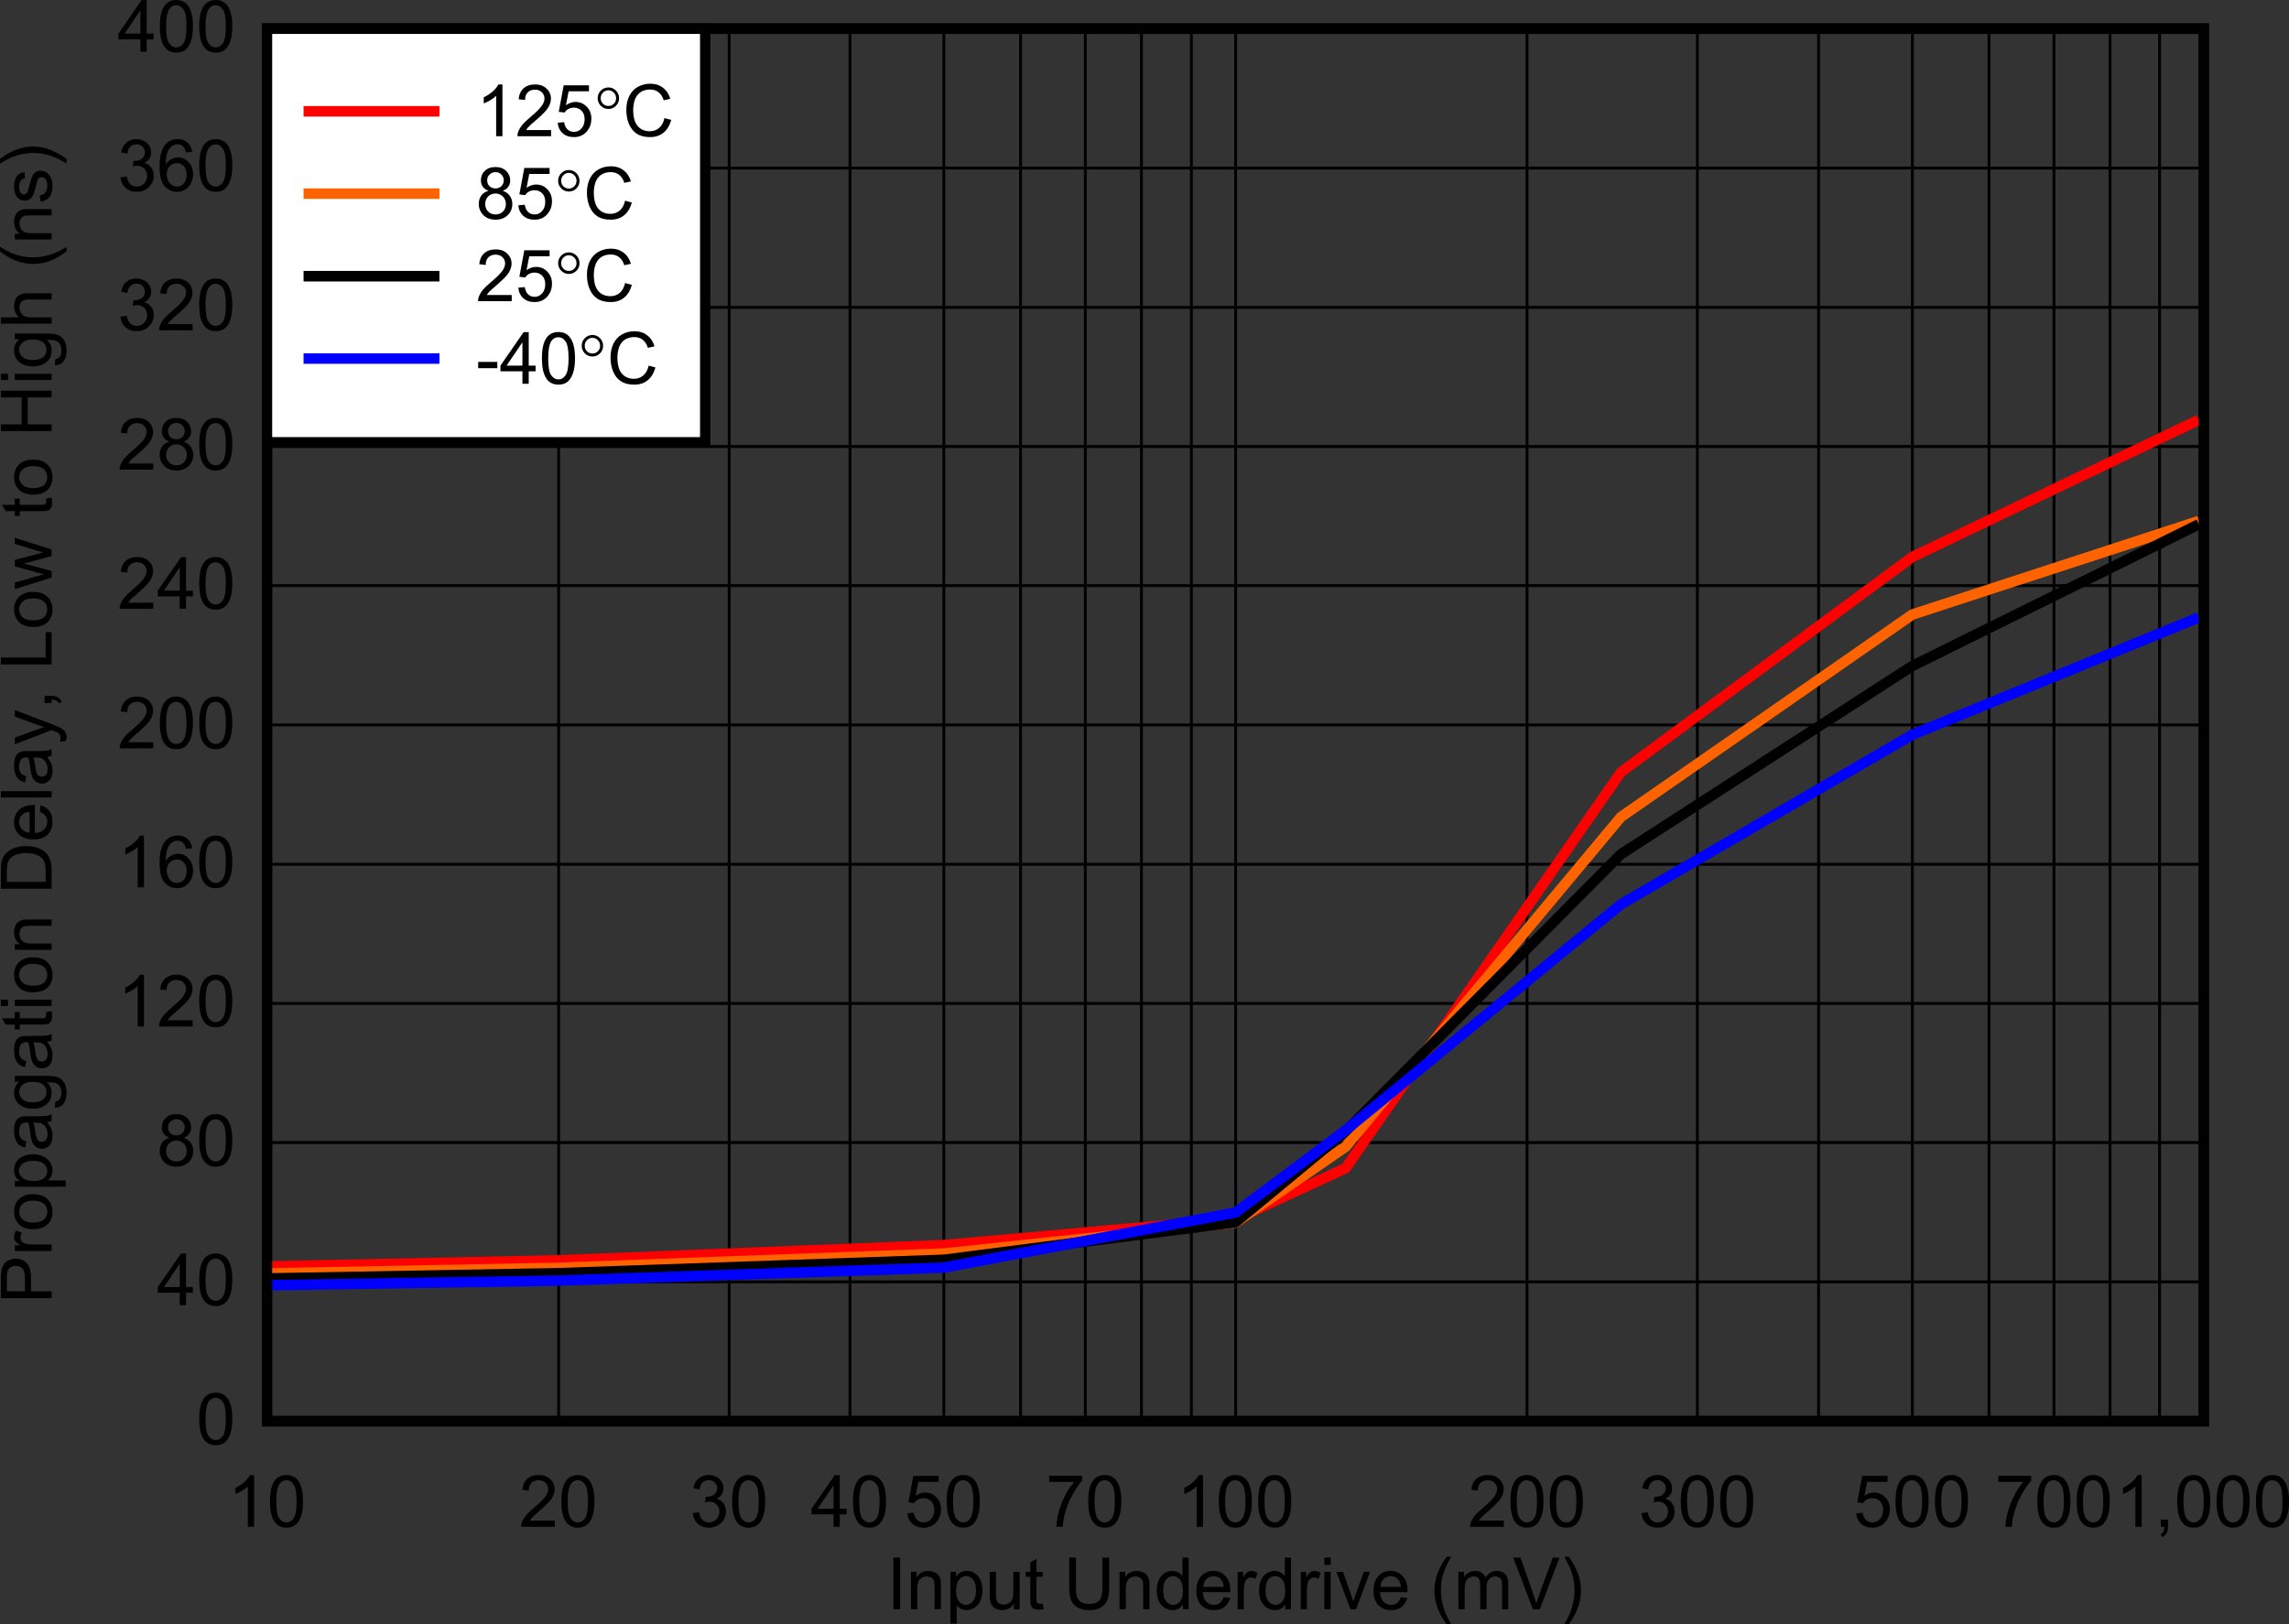 <?xml version="1.0" encoding="UTF-8" standalone="no"?>
<svg
   xmlns:dc="http://purl.org/dc/elements/1.1/"
   xmlns:cc="http://creativecommons.org/ns#"
   xmlns:rdf="http://www.w3.org/1999/02/22-rdf-syntax-ns#"
   xmlns:svg="http://www.w3.org/2000/svg"
   xmlns="http://www.w3.org/2000/svg"
   xmlns:xlink="http://www.w3.org/1999/xlink"
   xmlns:sodipodi="http://sodipodi.sourceforge.net/DTD/sodipodi-0.dtd"
   xmlns:inkscape="http://www.inkscape.org/namespaces/inkscape"
   sodipodi:docname="TPLHvsVUD1p8V.pdf"
   id="svg621"
   version="1.2"
   viewBox="0 0 239.046 169.66"
   height="169.66pt"
   width="239.046pt">
  <rect x="0" y="0" width="239.046" height="169.66" fill="#333333" stroke="none"/>
  <sodipodi:namedview
     id="namedview623"
     inkscape:window-height="480"
     inkscape:window-width="640"
     inkscape:pageshadow="2"
     inkscape:pageopacity="0"
     guidetolerance="10"
     gridtolerance="10"
     objecttolerance="10"
     borderopacity="1"
     bordercolor="#666666"
     pagecolor="#ffffff" />
  <defs
     id="defs166">
    <g
       id="g164">
      <symbol
         id="glyph0-0"
         overflow="visible">
        <path
           inkscape:connector-curvature="0"
           id="path2"
           d="M 0.922,0 V -4.703 H 4.625 V 0 Z m 0.125,-0.125 h 3.469 v -4.469 h -3.469 z m 0,0"
           style="stroke:none" />
      </symbol>
      <symbol
         id="glyph0-1"
         overflow="visible">
        <path
           inkscape:connector-curvature="0"
           id="path5"
           d="M 0.688,0 V -5.391 H 1.391 V 0 Z m 0,0"
           style="stroke:none" />
      </symbol>
      <symbol
         id="glyph0-2"
         overflow="visible">
        <path
           inkscape:connector-curvature="0"
           id="path8"
           d="m 0.484,0 v -3.906 h 0.594 v 0.562 C 1.355,-3.777 1.766,-4 2.297,-4 c 0.227,0 0.438,0.051 0.625,0.141 0.195,0.086 0.344,0.195 0.438,0.328 0.102,0.137 0.176,0.301 0.219,0.484 0.02,0.125 0.031,0.34 0.031,0.641 V 0 h -0.656 v -2.375 c 0,-0.27 -0.027,-0.473 -0.078,-0.609 -0.043,-0.133 -0.133,-0.238 -0.266,-0.312 -0.125,-0.082 -0.277,-0.125 -0.453,-0.125 -0.273,0 -0.512,0.09 -0.719,0.266 -0.199,0.18 -0.297,0.52 -0.297,1.016 V 0 Z m 0,0"
           style="stroke:none" />
      </symbol>
      <symbol
         id="glyph0-3"
         overflow="visible">
        <path
           inkscape:connector-curvature="0"
           id="path11"
           d="m 0.484,1.5 v -5.406 h 0.594 v 0.516 C 1.223,-3.598 1.379,-3.75 1.547,-3.844 1.723,-3.945 1.938,-4 2.188,-4 c 0.332,0 0.625,0.09 0.875,0.266 0.246,0.168 0.438,0.41 0.562,0.719 0.133,0.312 0.203,0.66 0.203,1.031 0,0.406 -0.074,0.773 -0.219,1.094 C 3.473,-0.578 3.27,-0.332 3,-0.156 2.727,0.008 2.441,0.094 2.141,0.094 1.93,0.094 1.738,0.043 1.562,-0.047 1.395,-0.137 1.254,-0.258 1.141,-0.406 V 1.5 Z m 0.594,-3.438 c 0,0.512 0.098,0.887 0.297,1.125 0.195,0.242 0.441,0.359 0.734,0.359 0.277,0 0.523,-0.125 0.734,-0.375 0.207,-0.246 0.312,-0.633 0.312,-1.156 0,-0.496 -0.105,-0.867 -0.312,-1.109 -0.199,-0.246 -0.434,-0.375 -0.703,-0.375 -0.281,0 -0.535,0.133 -0.75,0.391 -0.211,0.262 -0.312,0.645 -0.312,1.141 z m 0,0"
           style="stroke:none" />
      </symbol>
      <symbol
         id="glyph0-4"
         overflow="visible">
        <path
           inkscape:connector-curvature="0"
           id="path14"
           d="M 3,0 V -0.578 C 2.707,-0.129 2.301,0.094 1.781,0.094 c -0.219,0 -0.43,-0.043 -0.625,-0.125 C 0.957,-0.121 0.809,-0.238 0.719,-0.375 0.625,-0.508 0.555,-0.676 0.516,-0.875 0.484,-0.996 0.469,-1.203 0.469,-1.484 V -3.906 H 1.125 v 2.172 c 0,0.344 0.016,0.574 0.047,0.688 0.027,0.18 0.113,0.32 0.25,0.422 0.133,0.094 0.301,0.141 0.5,0.141 0.184,0 0.363,-0.047 0.531,-0.141 0.176,-0.102 0.301,-0.242 0.375,-0.422 C 2.898,-1.223 2.938,-1.477 2.938,-1.812 V -3.906 H 3.594 V 0 Z m 0,0"
           style="stroke:none" />
      </symbol>
      <symbol
         id="glyph0-5"
         overflow="visible">
        <path
           inkscape:connector-curvature="0"
           id="path17"
           d="M 1.906,-0.594 2,0 C 1.82,0.027 1.66,0.047 1.516,0.047 1.273,0.047 1.086,0.008 0.953,-0.062 0.828,-0.133 0.738,-0.234 0.688,-0.359 0.633,-0.48 0.609,-0.742 0.609,-1.141 v -2.25 H 0.125 V -3.906 H 0.609 V -4.875 L 1.25,-5.266 v 1.359 h 0.656 v 0.516 H 1.25 v 2.281 c 0,0.188 0.008,0.316 0.031,0.375 0.027,0.055 0.07,0.098 0.125,0.125 0.051,0.031 0.125,0.047 0.219,0.047 0.07,0 0.164,-0.008 0.281,-0.031 z m 0,0"
           style="stroke:none" />
      </symbol>
      <symbol
         id="glyph0-6"
         overflow="visible">
        <path
           inkscape:connector-curvature="0"
           id="path20"
           d=""
           style="stroke:none" />
      </symbol>
      <symbol
         id="glyph0-7"
         overflow="visible">
        <path
           inkscape:connector-curvature="0"
           id="path23"
           d="M 4.047,-5.391 H 4.75 v 3.109 c 0,0.543 -0.066,0.977 -0.188,1.297 -0.117,0.324 -0.332,0.586 -0.641,0.781 -0.312,0.199 -0.727,0.297 -1.234,0.297 -0.5,0 -0.914,-0.09 -1.234,-0.266 -0.312,-0.176 -0.539,-0.426 -0.672,-0.75 C 0.645,-1.254 0.578,-1.707 0.578,-2.281 V -5.391 H 1.281 v 3.109 c 0,0.469 0.039,0.82 0.125,1.047 0.09,0.219 0.242,0.395 0.453,0.516 0.207,0.117 0.461,0.172 0.766,0.172 0.508,0 0.875,-0.117 1.094,-0.359 0.215,-0.238 0.328,-0.695 0.328,-1.375 z m 0,0"
           style="stroke:none" />
      </symbol>
      <symbol
         id="glyph0-8"
         overflow="visible">
        <path
           inkscape:connector-curvature="0"
           id="path26"
           d="m 2.984,0 v -0.5 c -0.25,0.398 -0.613,0.594 -1.078,0.594 -0.305,0 -0.586,-0.086 -0.844,-0.25 C 0.801,-0.332 0.598,-0.57 0.453,-0.875 0.316,-1.184 0.25,-1.547 0.25,-1.953 0.25,-2.336 0.312,-2.688 0.438,-3 0.57,-3.32 0.766,-3.566 1.016,-3.734 1.273,-3.91 1.562,-4 1.875,-4 2.102,-4 2.305,-3.945 2.484,-3.844 2.668,-3.75 2.82,-3.617 2.938,-3.453 v -1.938 H 3.578 V 0 Z m -2.062,-1.953 c 0,0.5 0.102,0.879 0.312,1.125 0.207,0.25 0.453,0.375 0.734,0.375 0.277,0 0.52,-0.117 0.719,-0.359 0.195,-0.238 0.297,-0.598 0.297,-1.078 0,-0.539 -0.102,-0.938 -0.297,-1.188 -0.199,-0.246 -0.449,-0.375 -0.75,-0.375 -0.293,0 -0.539,0.129 -0.734,0.375 -0.188,0.242 -0.281,0.617 -0.281,1.125 z m 0,0"
           style="stroke:none" />
      </symbol>
      <symbol
         id="glyph0-9"
         overflow="visible">
        <path
           inkscape:connector-curvature="0"
           id="path29"
           d="m 3.125,-1.25 0.672,0.078 C 3.68,-0.773 3.477,-0.461 3.188,-0.234 2.906,-0.016 2.539,0.094 2.094,0.094 c -0.555,0 -0.996,-0.176 -1.328,-0.531 -0.336,-0.352 -0.5,-0.848 -0.5,-1.484 0,-0.652 0.164,-1.164 0.5,-1.531 C 1.098,-3.816 1.531,-4 2.062,-4 c 0.508,0 0.926,0.184 1.25,0.547 0.332,0.355 0.5,0.855 0.5,1.5 0,0.031 0,0.09 0,0.172 h -2.875 c 0.027,0.43 0.148,0.758 0.359,0.984 0.215,0.23 0.488,0.344 0.812,0.344 0.238,0 0.441,-0.062 0.609,-0.188 C 2.883,-0.773 3.02,-0.977 3.125,-1.25 Z M 0.984,-2.328 H 3.125 C 3.094,-2.66 3.008,-2.906 2.875,-3.062 2.664,-3.32 2.398,-3.453 2.078,-3.453 c -0.305,0 -0.559,0.105 -0.766,0.312 -0.199,0.199 -0.309,0.473 -0.328,0.812 z m 0,0"
           style="stroke:none" />
      </symbol>
      <symbol
         id="glyph0-10"
         overflow="visible">
        <path
           inkscape:connector-curvature="0"
           id="path32"
           d="M 0.484,0 V -3.906 H 1.062 V -3.312 C 1.215,-3.59 1.359,-3.773 1.484,-3.859 1.605,-3.949 1.75,-4 1.906,-4 c 0.215,0 0.438,0.074 0.656,0.219 L 2.344,-3.172 C 2.188,-3.262 2.023,-3.312 1.859,-3.312 c -0.137,0 -0.262,0.051 -0.375,0.141 -0.117,0.086 -0.199,0.207 -0.25,0.359 C 1.16,-2.582 1.125,-2.324 1.125,-2.047 V 0 Z m 0,0"
           style="stroke:none" />
      </symbol>
      <symbol
         id="glyph0-11"
         overflow="visible">
        <path
           inkscape:connector-curvature="0"
           id="path35"
           d="m 0.484,-4.625 v -0.766 h 0.656 V -4.625 Z m 0,4.625 v -3.906 h 0.656 V 0 Z m 0,0"
           style="stroke:none" />
      </symbol>
      <symbol
         id="glyph0-12"
         overflow="visible">
        <path
           inkscape:connector-curvature="0"
           id="path38"
           d="M 1.562,0 0.094,-3.906 h 0.688 l 0.828,2.344 c 0.082,0.25 0.164,0.512 0.25,0.781 0.051,-0.207 0.129,-0.453 0.234,-0.734 L 2.953,-3.906 h 0.656 L 2.156,0 Z m 0,0"
           style="stroke:none" />
      </symbol>
      <symbol
         id="glyph0-13"
         overflow="visible">
        <path
           inkscape:connector-curvature="0"
           id="path41"
           d="M 1.734,1.578 C 1.367,1.117 1.059,0.582 0.812,-0.031 0.57,-0.645 0.453,-1.285 0.453,-1.953 c 0,-0.582 0.094,-1.141 0.281,-1.672 0.207,-0.621 0.539,-1.242 1,-1.859 h 0.469 c -0.293,0.512 -0.488,0.879 -0.578,1.094 -0.148,0.336 -0.27,0.691 -0.359,1.062 -0.094,0.461 -0.141,0.918 -0.141,1.375 0,1.18 0.359,2.352 1.078,3.531 z m 0,0"
           style="stroke:none" />
      </symbol>
      <symbol
         id="glyph0-14"
         overflow="visible">
        <path
           inkscape:connector-curvature="0"
           id="path44"
           d="m 0.484,0 v -3.906 h 0.594 v 0.547 C 1.191,-3.543 1.348,-3.695 1.547,-3.812 1.754,-3.934 1.984,-4 2.234,-4 c 0.277,0 0.508,0.066 0.688,0.188 0.184,0.117 0.316,0.285 0.391,0.5 C 3.621,-3.77 4.02,-4 4.5,-4 c 0.383,0 0.676,0.113 0.875,0.328 0.207,0.219 0.312,0.551 0.312,0.984 V 0 H 5.047 v -2.453 c 0,-0.27 -0.023,-0.461 -0.062,-0.578 C 4.941,-3.145 4.863,-3.238 4.75,-3.312 4.633,-3.383 4.504,-3.422 4.359,-3.422 c -0.273,0 -0.496,0.098 -0.672,0.281 -0.18,0.18 -0.266,0.473 -0.266,0.875 V 0 h -0.656 v -2.531 c 0,-0.301 -0.055,-0.523 -0.156,-0.672 -0.105,-0.145 -0.277,-0.219 -0.516,-0.219 -0.188,0 -0.363,0.055 -0.516,0.156 -0.156,0.094 -0.273,0.238 -0.344,0.422 -0.062,0.188 -0.094,0.461 -0.094,0.812 V 0 Z m 0,0"
           style="stroke:none" />
      </symbol>
      <symbol
         id="glyph0-15"
         overflow="visible">
        <path
           inkscape:connector-curvature="0"
           id="path47"
           d="m 2.094,0 -2.062,-5.391 h 0.766 l 1.375,3.922 c 0.113,0.312 0.207,0.605 0.281,0.875 0.082,-0.289 0.176,-0.582 0.281,-0.875 l 1.438,-3.922 H 4.875 L 2.812,0 Z m 0,0"
           style="stroke:none" />
      </symbol>
      <symbol
         id="glyph0-16"
         overflow="visible">
        <path
           inkscape:connector-curvature="0"
           id="path50"
           d="m 0.922,1.578 h -0.469 c 0.715,-1.18 1.078,-2.352 1.078,-3.531 0,-0.457 -0.055,-0.914 -0.156,-1.375 C 1.289,-3.691 1.176,-4.039 1.031,-4.375 0.938,-4.59 0.742,-4.961 0.453,-5.484 h 0.469 c 0.445,0.617 0.781,1.238 1,1.859 0.184,0.531 0.281,1.09 0.281,1.672 0,0.668 -0.129,1.309 -0.375,1.922 -0.25,0.613 -0.555,1.148 -0.906,1.609 z m 0,0"
           style="stroke:none" />
      </symbol>
      <symbol
         id="glyph0-17"
         overflow="visible">
        <path
           inkscape:connector-curvature="0"
           id="path53"
           d="m 2.766,0 h -0.656 v -4.219 c -0.156,0.156 -0.367,0.316 -0.625,0.469 -0.25,0.148 -0.477,0.258 -0.672,0.328 V -4.062 c 0.363,-0.176 0.68,-0.383 0.953,-0.625 0.27,-0.246 0.461,-0.488 0.578,-0.719 h 0.422 z m 0,0"
           style="stroke:none" />
      </symbol>
      <symbol
         id="glyph0-18"
         overflow="visible">
        <path
           inkscape:connector-curvature="0"
           id="path56"
           d="m 0.312,-2.656 c 0,-0.633 0.062,-1.145 0.188,-1.531 0.121,-0.395 0.312,-0.695 0.562,-0.906 0.258,-0.207 0.582,-0.312 0.969,-0.312 0.289,0 0.539,0.059 0.75,0.172 0.215,0.117 0.395,0.285 0.531,0.5 0.145,0.219 0.254,0.492 0.328,0.812 0.082,0.312 0.125,0.738 0.125,1.266 0,0.637 -0.07,1.148 -0.203,1.531 -0.125,0.387 -0.316,0.691 -0.562,0.906 -0.25,0.211 -0.574,0.312 -0.969,0.312 -0.512,0 -0.914,-0.188 -1.203,-0.562 C 0.484,-0.914 0.312,-1.645 0.312,-2.656 Z m 0.656,0 c 0,0.887 0.102,1.477 0.312,1.766 0.207,0.293 0.457,0.438 0.75,0.438 0.301,0 0.551,-0.145 0.75,-0.438 0.207,-0.289 0.312,-0.879 0.312,-1.766 0,-0.883 -0.105,-1.473 -0.312,-1.766 -0.199,-0.289 -0.449,-0.438 -0.75,-0.438 -0.305,0 -0.543,0.129 -0.719,0.375 -0.23,0.336 -0.344,0.945 -0.344,1.828 z m 0,0"
           style="stroke:none" />
      </symbol>
      <symbol
         id="glyph0-19"
         overflow="visible">
        <path
           inkscape:connector-curvature="0"
           id="path59"
           d="M 3.734,-0.641 V 0 H 0.219 c 0,-0.152 0.023,-0.305 0.078,-0.453 C 0.387,-0.699 0.531,-0.941 0.719,-1.172 0.914,-1.41 1.203,-1.688 1.578,-2 c 0.57,-0.477 0.957,-0.859 1.156,-1.141 0.207,-0.277 0.312,-0.547 0.312,-0.797 0,-0.258 -0.098,-0.477 -0.281,-0.656 -0.18,-0.176 -0.418,-0.266 -0.719,-0.266 -0.312,0 -0.566,0.098 -0.75,0.281 -0.188,0.188 -0.281,0.457 -0.281,0.797 L 0.344,-3.859 C 0.395,-4.355 0.566,-4.738 0.859,-5 1.16,-5.27 1.562,-5.406 2.062,-5.406 c 0.508,0 0.91,0.148 1.203,0.438 0.301,0.281 0.453,0.633 0.453,1.047 0,0.219 -0.051,0.434 -0.141,0.641 -0.086,0.211 -0.227,0.43 -0.422,0.656 -0.199,0.23 -0.535,0.551 -1,0.953 -0.398,0.336 -0.652,0.566 -0.766,0.688 -0.105,0.117 -0.195,0.23 -0.266,0.344 z m 0,0"
           style="stroke:none" />
      </symbol>
      <symbol
         id="glyph0-20"
         overflow="visible">
        <path
           inkscape:connector-curvature="0"
           id="path62"
           d="m 0.312,-1.422 0.656,-0.094 c 0.07,0.375 0.195,0.648 0.375,0.812 0.176,0.168 0.395,0.25 0.656,0.25 0.301,0 0.555,-0.102 0.766,-0.312 0.215,-0.215 0.328,-0.488 0.328,-0.812 0,-0.301 -0.102,-0.551 -0.297,-0.75 C 2.598,-2.523 2.348,-2.625 2.047,-2.625 c -0.117,0 -0.27,0.027 -0.453,0.078 l 0.078,-0.594 c 0.039,0.012 0.07,0.016 0.094,0.016 0.277,0 0.531,-0.07 0.75,-0.219 0.227,-0.145 0.344,-0.375 0.344,-0.688 0,-0.238 -0.086,-0.438 -0.25,-0.594 -0.156,-0.164 -0.367,-0.25 -0.625,-0.25 -0.25,0 -0.465,0.086 -0.641,0.25 -0.168,0.156 -0.273,0.402 -0.312,0.734 l -0.656,-0.125 c 0.082,-0.445 0.266,-0.789 0.547,-1.031 0.277,-0.238 0.629,-0.359 1.047,-0.359 0.289,0 0.555,0.066 0.797,0.188 0.246,0.125 0.438,0.301 0.562,0.516 0.121,0.219 0.188,0.449 0.188,0.688 0,0.242 -0.066,0.457 -0.188,0.641 -0.117,0.188 -0.293,0.34 -0.531,0.453 0.309,0.074 0.551,0.23 0.719,0.469 0.176,0.23 0.266,0.52 0.266,0.859 0,0.469 -0.176,0.871 -0.516,1.203 C 2.93,-0.066 2.508,0.094 2,0.094 1.531,0.094 1.137,-0.047 0.828,-0.328 0.523,-0.605 0.352,-0.973 0.312,-1.422 Z m 0,0"
           style="stroke:none" />
      </symbol>
      <symbol
         id="glyph0-21"
         overflow="visible">
        <path
           inkscape:connector-curvature="0"
           id="path65"
           d="M 2.391,0 V -1.297 H 0.094 v -0.594 l 2.422,-3.5 h 0.531 v 3.5 h 0.719 v 0.594 H 3.047 V 0 Z m 0,-1.891 v -2.438 l -1.656,2.438 z m 0,0"
           style="stroke:none" />
      </symbol>
      <symbol
         id="glyph0-22"
         overflow="visible">
        <path
           inkscape:connector-curvature="0"
           id="path68"
           d="m 0.312,-1.406 0.672,-0.062 c 0.051,0.336 0.172,0.59 0.359,0.766 0.184,0.168 0.41,0.25 0.672,0.25 0.309,0 0.57,-0.117 0.781,-0.359 C 3.012,-1.051 3.125,-1.367 3.125,-1.766 3.125,-2.137 3.02,-2.438 2.812,-2.656 2.602,-2.871 2.332,-2.984 2,-2.984 c -0.211,0 -0.402,0.051 -0.578,0.141 C 1.254,-2.75 1.121,-2.621 1.031,-2.469 L 0.422,-2.547 0.938,-5.312 h 2.641 v 0.625 h -2.125 l -0.281,1.453 c 0.32,-0.227 0.656,-0.344 1,-0.344 0.465,0 0.859,0.168 1.172,0.5 0.32,0.324 0.484,0.742 0.484,1.25 0,0.492 -0.145,0.914 -0.422,1.266 C 3.062,-0.125 2.598,0.094 2.016,0.094 1.523,0.094 1.129,-0.039 0.828,-0.312 0.523,-0.59 0.352,-0.957 0.312,-1.406 Z m 0,0"
           style="stroke:none" />
      </symbol>
      <symbol
         id="glyph0-23"
         overflow="visible">
        <path
           inkscape:connector-curvature="0"
           id="path71"
           d="m 0.344,-4.688 v -0.641 h 3.438 V -4.812 c -0.336,0.367 -0.668,0.855 -1,1.469 C 2.445,-2.738 2.191,-2.117 2.016,-1.484 1.879,-1.035 1.793,-0.539 1.766,0 H 1.094 c 0.008,-0.426 0.094,-0.938 0.25,-1.531 0.152,-0.602 0.379,-1.18 0.672,-1.734 0.289,-0.559 0.602,-1.035 0.938,-1.422 z m 0,0"
           style="stroke:none" />
      </symbol>
      <symbol
         id="glyph0-24"
         overflow="visible">
        <path
           inkscape:connector-curvature="0"
           id="path74"
           d="m 0.656,0 v -0.75 h 0.75 V 0 C 1.406,0.277 1.352,0.504 1.25,0.672 1.156,0.836 1.004,0.969 0.797,1.062 L 0.609,0.781 C 0.754,0.719 0.859,0.621 0.922,0.5 0.98,0.383 1.02,0.215 1.031,0 Z m 0,0"
           style="stroke:none" />
      </symbol>
      <symbol
         id="glyph0-25"
         overflow="visible">
        <path
           inkscape:connector-curvature="0"
           id="path77"
           d="m 1.312,-2.922 c -0.273,-0.102 -0.477,-0.25 -0.609,-0.438 -0.125,-0.184 -0.188,-0.406 -0.188,-0.656 0,-0.395 0.133,-0.723 0.406,-0.984 0.277,-0.27 0.648,-0.406 1.109,-0.406 0.465,0 0.844,0.137 1.125,0.406 0.277,0.273 0.422,0.605 0.422,1 0,0.25 -0.07,0.473 -0.203,0.656 -0.125,0.18 -0.32,0.32 -0.578,0.422 0.32,0.105 0.566,0.277 0.734,0.516 0.176,0.242 0.266,0.527 0.266,0.859 0,0.469 -0.164,0.863 -0.484,1.172 C 2.988,-0.062 2.566,0.094 2.047,0.094 1.523,0.094 1.102,-0.062 0.781,-0.375 0.457,-0.695 0.297,-1.094 0.297,-1.562 c 0,-0.34 0.086,-0.633 0.266,-0.875 0.176,-0.238 0.426,-0.398 0.75,-0.484 z m -0.141,-1.125 c 0,0.262 0.078,0.477 0.234,0.641 0.164,0.156 0.379,0.234 0.641,0.234 0.246,0 0.453,-0.078 0.609,-0.234 0.164,-0.164 0.25,-0.367 0.25,-0.609 0,-0.238 -0.086,-0.441 -0.25,-0.609 -0.168,-0.164 -0.371,-0.25 -0.609,-0.25 -0.25,0 -0.461,0.086 -0.625,0.25 -0.168,0.156 -0.25,0.352 -0.25,0.578 z M 0.969,-1.562 c 0,0.199 0.039,0.387 0.125,0.562 0.09,0.168 0.223,0.305 0.391,0.406 0.176,0.094 0.363,0.141 0.562,0.141 0.309,0 0.566,-0.098 0.766,-0.297 0.207,-0.207 0.312,-0.469 0.312,-0.781 0,-0.32 -0.105,-0.586 -0.312,-0.797 -0.211,-0.207 -0.473,-0.312 -0.781,-0.312 -0.305,0 -0.559,0.105 -0.766,0.312 C 1.066,-2.117 0.969,-1.863 0.969,-1.562 Z m 0,0"
           style="stroke:none" />
      </symbol>
      <symbol
         id="glyph0-26"
         overflow="visible">
        <path
           inkscape:connector-curvature="0"
           id="path80"
           d="m 3.688,-4.078 -0.656,0.062 C 2.977,-4.273 2.898,-4.461 2.797,-4.578 2.617,-4.773 2.398,-4.875 2.141,-4.875 c -0.211,0 -0.395,0.066 -0.547,0.188 -0.211,0.148 -0.371,0.367 -0.484,0.656 -0.117,0.293 -0.18,0.711 -0.188,1.25 C 1.074,-3.02 1.27,-3.195 1.5,-3.312 1.727,-3.434 1.969,-3.5 2.219,-3.5 c 0.426,0 0.789,0.168 1.094,0.5 0.309,0.324 0.469,0.742 0.469,1.25 0,0.336 -0.074,0.648 -0.219,0.938 -0.148,0.293 -0.348,0.52 -0.594,0.672 -0.25,0.152 -0.535,0.234 -0.844,0.234 -0.543,0 -0.988,-0.203 -1.328,-0.609 -0.344,-0.402 -0.516,-1.07 -0.516,-2 0,-1.039 0.188,-1.801 0.562,-2.281 C 1.176,-5.199 1.625,-5.406 2.188,-5.406 c 0.414,0 0.754,0.121 1.016,0.359 0.27,0.23 0.43,0.555 0.484,0.969 z M 1.031,-1.75 c 0,0.23 0.047,0.449 0.141,0.656 0.09,0.211 0.223,0.371 0.391,0.484 0.176,0.105 0.359,0.156 0.547,0.156 0.27,0 0.504,-0.109 0.703,-0.328 0.195,-0.227 0.297,-0.535 0.297,-0.922 0,-0.371 -0.102,-0.664 -0.297,-0.875 C 2.625,-2.793 2.379,-2.906 2.078,-2.906 c -0.293,0 -0.543,0.113 -0.75,0.328 C 1.129,-2.367 1.031,-2.09 1.031,-1.75 Z m 0,0"
           style="stroke:none" />
      </symbol>
      <symbol
         id="glyph0-27"
         overflow="visible">
        <path
           inkscape:connector-curvature="0"
           id="path83"
           d="m 4.359,-1.891 0.703,0.188 C 4.906,-1.117 4.633,-0.668 4.25,-0.359 3.875,-0.055 3.41,0.094 2.859,0.094 2.285,0.094 1.816,-0.023 1.453,-0.266 1.098,-0.504 0.824,-0.848 0.641,-1.297 0.461,-1.742 0.375,-2.223 0.375,-2.734 c 0,-0.559 0.102,-1.051 0.312,-1.469 C 0.895,-4.617 1.191,-4.938 1.578,-5.156 1.973,-5.371 2.406,-5.484 2.875,-5.484 c 0.527,0 0.973,0.145 1.328,0.422 0.363,0.273 0.617,0.66 0.766,1.156 L 4.281,-3.75 C 4.156,-4.133 3.973,-4.414 3.734,-4.594 3.504,-4.777 3.211,-4.875 2.859,-4.875 c -0.406,0 -0.754,0.102 -1.031,0.297 -0.273,0.199 -0.465,0.473 -0.578,0.812 -0.105,0.336 -0.156,0.68 -0.156,1.031 0,0.461 0.062,0.863 0.188,1.203 0.133,0.336 0.336,0.59 0.609,0.766 0.277,0.168 0.582,0.25 0.906,0.25 0.395,0 0.727,-0.113 1,-0.344 0.27,-0.227 0.457,-0.57 0.562,-1.031 z m 0,0"
           style="stroke:none" />
      </symbol>
      <symbol
         id="glyph0-28"
         overflow="visible">
        <path
           inkscape:connector-curvature="0"
           id="path86"
           d="m 0.234,-1.625 v -0.656 h 2 V -1.625 Z m 0,0"
           style="stroke:none" />
      </symbol>
      <symbol
         id="glyph1-0"
         overflow="visible">
        <path
           inkscape:connector-curvature="0"
           id="path89"
           d="M 0,-0.938 H -4.625 V -4.703 H 0 Z m -0.109,-0.125 v -3.531 h -4.406 v 3.531 z m 0,0"
           style="stroke:none" />
      </symbol>
      <symbol
         id="glyph1-1"
         overflow="visible">
        <path
           inkscape:connector-curvature="0"
           id="path92"
           d="m 0,-0.578 h -5.297 v -2.031 c 0,-0.363 0.02,-0.641 0.047,-0.828 0.043,-0.258 0.129,-0.477 0.25,-0.656 0.117,-0.184 0.289,-0.332 0.516,-0.438 0.219,-0.113 0.461,-0.172 0.719,-0.172 0.449,0 0.832,0.148 1.141,0.438 0.312,0.293 0.469,0.824 0.469,1.594 v 1.375 H 0 Z m -2.781,-0.719 V -2.688 c 0,-0.457 -0.082,-0.781 -0.25,-0.969 -0.164,-0.195 -0.406,-0.297 -0.719,-0.297 -0.215,0 -0.406,0.059 -0.562,0.172 -0.152,0.105 -0.258,0.254 -0.312,0.438 -0.027,0.125 -0.047,0.352 -0.047,0.672 v 1.375 z m 0,0"
           style="stroke:none" />
      </symbol>
      <symbol
         id="glyph1-2"
         overflow="visible">
        <path
           inkscape:connector-curvature="0"
           id="path95"
           d="m 0,-0.484 h -3.844 v -0.594 h 0.578 C -3.535,-1.23 -3.711,-1.375 -3.797,-1.5 c -0.082,-0.133 -0.125,-0.281 -0.125,-0.438 0,-0.215 0.07,-0.441 0.203,-0.672 l 0.609,0.219 c -0.09,0.168 -0.141,0.336 -0.141,0.5 0,0.137 0.043,0.27 0.125,0.391 0.086,0.117 0.207,0.195 0.359,0.234 0.23,0.074 0.48,0.109 0.75,0.109 H 0 Z m 0,0"
           style="stroke:none" />
      </symbol>
      <symbol
         id="glyph1-3"
         overflow="visible">
        <path
           inkscape:connector-curvature="0"
           id="path98"
           d="m -1.922,-0.25 c -0.707,0 -1.234,-0.203 -1.578,-0.609 -0.277,-0.332 -0.422,-0.738 -0.422,-1.219 0,-0.539 0.176,-0.977 0.516,-1.312 0.344,-0.34 0.824,-0.516 1.438,-0.516 0.492,0 0.879,0.082 1.156,0.234 0.281,0.148 0.508,0.367 0.672,0.656 0.152,0.281 0.234,0.598 0.234,0.938 0,0.543 -0.172,0.988 -0.516,1.328 -0.352,0.336 -0.852,0.5 -1.5,0.5 z m 0,-0.688 c 0.492,0 0.863,-0.102 1.109,-0.312 0.242,-0.215 0.359,-0.492 0.359,-0.828 0,-0.332 -0.117,-0.609 -0.359,-0.828 -0.246,-0.215 -0.625,-0.328 -1.125,-0.328 -0.477,0 -0.836,0.113 -1.078,0.328 -0.246,0.219 -0.375,0.496 -0.375,0.828 0,0.336 0.129,0.613 0.375,0.828 0.242,0.211 0.605,0.312 1.094,0.312 z m 0,0"
           style="stroke:none" />
      </symbol>
      <symbol
         id="glyph1-4"
         overflow="visible">
        <path
           inkscape:connector-curvature="0"
           id="path101"
           d="m 1.469,-0.5 h -5.312 v -0.594 h 0.5 c -0.195,-0.145 -0.344,-0.305 -0.438,-0.484 -0.09,-0.176 -0.141,-0.395 -0.141,-0.656 0,-0.332 0.086,-0.625 0.25,-0.875 0.168,-0.258 0.41,-0.453 0.719,-0.578 0.305,-0.133 0.637,-0.203 1,-0.203 0.398,0 0.754,0.074 1.062,0.219 0.312,0.148 0.559,0.355 0.734,0.625 0.164,0.273 0.25,0.559 0.25,0.859 0,0.219 -0.051,0.418 -0.141,0.594 -0.09,0.18 -0.207,0.324 -0.344,0.438 H 1.469 Z m -3.375,-0.594 c 0.5,0 0.871,-0.098 1.109,-0.297 0.23,-0.207 0.344,-0.457 0.344,-0.75 0,-0.289 -0.117,-0.539 -0.359,-0.75 -0.246,-0.207 -0.629,-0.312 -1.141,-0.312 -0.488,0 -0.852,0.105 -1.094,0.312 -0.246,0.199 -0.375,0.441 -0.375,0.719 0,0.281 0.133,0.535 0.391,0.75 0.262,0.219 0.637,0.328 1.125,0.328 z m 0,0"
           style="stroke:none" />
      </symbol>
      <symbol
         id="glyph1-5"
         overflow="visible">
        <path
           inkscape:connector-curvature="0"
           id="path104"
           d="m -0.469,-3.047 c 0.199,0.25 0.348,0.492 0.438,0.719 0.082,0.219 0.125,0.461 0.125,0.719 0,0.43 -0.102,0.762 -0.312,1 -0.207,0.23 -0.473,0.344 -0.797,0.344 -0.184,0 -0.359,-0.039 -0.516,-0.125 -0.152,-0.09 -0.281,-0.207 -0.375,-0.344 C -1.996,-0.879 -2.066,-1.039 -2.109,-1.219 -2.148,-1.352 -2.188,-1.551 -2.219,-1.812 -2.277,-2.34 -2.352,-2.734 -2.438,-2.984 -2.527,-2.992 -2.586,-3 -2.609,-3 c -0.258,0 -0.445,0.066 -0.562,0.188 -0.145,0.18 -0.219,0.434 -0.219,0.766 0,0.312 0.059,0.543 0.172,0.688 0.105,0.148 0.293,0.258 0.562,0.328 L -2.75,-0.391 C -3.02,-0.441 -3.238,-0.535 -3.406,-0.672 -3.57,-0.805 -3.695,-1 -3.781,-1.25 c -0.09,-0.258 -0.141,-0.555 -0.141,-0.891 0,-0.332 0.039,-0.602 0.109,-0.812 0.074,-0.207 0.176,-0.359 0.297,-0.453 0.117,-0.102 0.262,-0.176 0.438,-0.219 0.117,-0.02 0.316,-0.031 0.594,-0.031 h 0.875 c 0.605,0 0.992,-0.016 1.156,-0.047 C -0.297,-3.73 -0.145,-3.789 0,-3.875 v 0.703 c -0.133,0.062 -0.289,0.105 -0.469,0.125 z m -1.453,0.062 c 0.094,0.242 0.176,0.602 0.234,1.078 0.043,0.273 0.09,0.465 0.141,0.578 0.043,0.117 0.113,0.207 0.203,0.266 0.094,0.055 0.199,0.078 0.312,0.078 0.18,0 0.324,-0.062 0.438,-0.188 0.117,-0.133 0.172,-0.332 0.172,-0.594 0,-0.246 -0.051,-0.473 -0.156,-0.672 -0.113,-0.207 -0.266,-0.359 -0.453,-0.453 -0.152,-0.059 -0.375,-0.094 -0.656,-0.094 z m 0,0"
           style="stroke:none" />
      </symbol>
      <symbol
         id="glyph1-6"
         overflow="visible">
        <path
           inkscape:connector-curvature="0"
           id="path107"
           d="M 0.312,-0.375 0.406,-1.016 C 0.602,-1.043 0.75,-1.125 0.844,-1.25 c 0.113,-0.152 0.172,-0.379 0.172,-0.672 0,-0.301 -0.066,-0.535 -0.188,-0.703 -0.117,-0.164 -0.285,-0.281 -0.5,-0.344 C 0.203,-2.996 -0.07,-3.016 -0.5,-3.016 -0.164,-2.723 0,-2.363 0,-1.938 c 0,0.543 -0.188,0.961 -0.562,1.25 -0.383,0.293 -0.844,0.438 -1.375,0.438 -0.363,0 -0.703,-0.062 -1.016,-0.188 -0.309,-0.133 -0.551,-0.332 -0.719,-0.594 -0.164,-0.258 -0.25,-0.562 -0.25,-0.906 0,-0.457 0.184,-0.836 0.547,-1.141 H -3.844 V -3.688 h 3.328 C 0.074,-3.688 0.5,-3.621 0.75,-3.5 c 0.246,0.125 0.445,0.324 0.594,0.594 0.145,0.262 0.219,0.59 0.219,0.984 0,0.469 -0.105,0.852 -0.312,1.141 C 1.039,-0.5 0.727,-0.363 0.312,-0.375 Z m -2.297,-0.547 c 0.5,0 0.871,-0.098 1.109,-0.297 0.23,-0.207 0.344,-0.469 0.344,-0.781 0,-0.301 -0.113,-0.551 -0.344,-0.75 -0.238,-0.207 -0.602,-0.312 -1.094,-0.312 -0.465,0 -0.82,0.105 -1.062,0.312 -0.238,0.211 -0.359,0.465 -0.359,0.766 0,0.293 0.121,0.543 0.359,0.75 0.23,0.211 0.582,0.312 1.047,0.312 z m 0,0"
           style="stroke:none" />
      </symbol>
      <symbol
         id="glyph1-7"
         overflow="visible">
        <path
           inkscape:connector-curvature="0"
           id="path110"
           d="M -0.578,-1.938 0,-2.031 c 0.027,0.188 0.047,0.355 0.047,0.5 0,0.242 -0.039,0.43 -0.109,0.562 -0.07,0.125 -0.164,0.215 -0.281,0.266 C -0.465,-0.648 -0.727,-0.625 -1.125,-0.625 h -2.203 v 0.5 H -3.844 v -0.5 H -4.797 L -5.188,-1.281 h 1.344 V -1.938 h 0.516 v 0.656 h 2.234 c 0.188,0 0.309,-0.008 0.359,-0.031 0.055,-0.02 0.098,-0.055 0.125,-0.109 0.031,-0.051 0.047,-0.129 0.047,-0.234 0,-0.07 -0.004,-0.164 -0.016,-0.281 z m 0,0"
           style="stroke:none" />
      </symbol>
      <symbol
         id="glyph1-8"
         overflow="visible">
        <path
           inkscape:connector-curvature="0"
           id="path113"
           d="m -4.547,-0.5 h -0.75 v -0.656 h 0.75 z M 0,-0.5 H -3.844 V -1.156 H 0 Z m 0,0"
           style="stroke:none" />
      </symbol>
      <symbol
         id="glyph1-9"
         overflow="visible">
        <path
           inkscape:connector-curvature="0"
           id="path116"
           d="m 0,-0.5 h -3.844 v -0.594 h 0.547 c -0.414,-0.277 -0.625,-0.691 -0.625,-1.234 0,-0.238 0.043,-0.457 0.125,-0.656 0.086,-0.195 0.195,-0.344 0.328,-0.438 0.137,-0.102 0.293,-0.176 0.469,-0.219 0.125,-0.02 0.34,-0.031 0.641,-0.031 H 0 v 0.656 h -2.344 c -0.258,0 -0.453,0.027 -0.578,0.078 -0.133,0.055 -0.238,0.148 -0.312,0.281 -0.082,0.137 -0.125,0.289 -0.125,0.453 0,0.293 0.09,0.543 0.266,0.75 0.18,0.199 0.512,0.297 1,0.297 H 0 Z m 0,0"
           style="stroke:none" />
      </symbol>
      <symbol
         id="glyph1-10"
         overflow="visible">
        <path
           inkscape:connector-curvature="0"
           id="path119"
           d=""
           style="stroke:none" />
      </symbol>
      <symbol
         id="glyph1-11"
         overflow="visible">
        <path
           inkscape:connector-curvature="0"
           id="path122"
           d="M 0,-0.578 H -5.297 V -2.438 c 0,-0.414 0.027,-0.734 0.078,-0.953 0.062,-0.309 0.191,-0.578 0.375,-0.797 0.242,-0.277 0.543,-0.488 0.906,-0.625 0.367,-0.145 0.785,-0.219 1.25,-0.219 0.406,0 0.77,0.051 1.078,0.141 0.312,0.094 0.574,0.223 0.781,0.375 0.199,0.148 0.355,0.309 0.469,0.484 0.117,0.18 0.207,0.395 0.266,0.641 C -0.031,-3.141 0,-2.852 0,-2.531 Z m -0.625,-0.719 v -1.156 c 0,-0.352 -0.031,-0.629 -0.094,-0.828 C -0.789,-3.477 -0.883,-3.641 -1,-3.766 -1.164,-3.93 -1.391,-4.062 -1.672,-4.156 -1.949,-4.246 -2.289,-4.297 -2.688,-4.297 c -0.551,0 -0.977,0.098 -1.281,0.281 -0.301,0.18 -0.5,0.402 -0.594,0.672 -0.07,0.188 -0.109,0.496 -0.109,0.922 v 1.125 z m 0,0"
           style="stroke:none" />
      </symbol>
      <symbol
         id="glyph1-12"
         overflow="visible">
        <path
           inkscape:connector-curvature="0"
           id="path125"
           d="m -1.234,-3.172 0.078,-0.688 c 0.398,0.117 0.707,0.32 0.922,0.609 0.219,0.293 0.328,0.664 0.328,1.109 0,0.574 -0.172,1.027 -0.516,1.359 -0.352,0.336 -0.844,0.5 -1.469,0.5 -0.645,0 -1.145,-0.164 -1.5,-0.5 -0.352,-0.34 -0.531,-0.781 -0.531,-1.312 0,-0.527 0.18,-0.957 0.531,-1.281 0.344,-0.332 0.836,-0.5 1.469,-0.5 0.031,0 0.09,0 0.172,0 v 2.922 c 0.418,-0.027 0.742,-0.156 0.969,-0.375 0.219,-0.215 0.328,-0.488 0.328,-0.812 0,-0.238 -0.062,-0.441 -0.188,-0.609 -0.121,-0.176 -0.32,-0.316 -0.594,-0.422 z M -2.297,-1 v -2.172 c -0.32,0.023 -0.562,0.105 -0.719,0.25 -0.246,0.211 -0.375,0.48 -0.375,0.812 0,0.305 0.102,0.559 0.297,0.766 0.199,0.211 0.465,0.324 0.797,0.344 z m 0,0"
           style="stroke:none" />
      </symbol>
      <symbol
         id="glyph1-13"
         overflow="visible">
        <path
           inkscape:connector-curvature="0"
           id="path128"
           d="m 0,-0.484 h -5.297 v -0.656 H 0 Z m 0,0"
           style="stroke:none" />
      </symbol>
      <symbol
         id="glyph1-14"
         overflow="visible">
        <path
           inkscape:connector-curvature="0"
           id="path131"
           d="M 1.484,-0.469 0.875,-0.391 c 0.027,-0.145 0.047,-0.27 0.047,-0.375 0,-0.152 -0.027,-0.273 -0.078,-0.359 C 0.801,-1.207 0.738,-1.281 0.656,-1.344 0.582,-1.383 0.418,-1.453 0.172,-1.547 0.129,-1.555 0.07,-1.578 0,-1.609 L -3.844,-0.125 v -0.703 l 2.234,-0.812 c 0.281,-0.113 0.574,-0.211 0.875,-0.297 -0.289,-0.07 -0.582,-0.16 -0.875,-0.266 L -3.844,-3.031 V -3.703 L 0.062,-2.219 c 0.426,0.168 0.719,0.293 0.875,0.375 0.215,0.117 0.375,0.254 0.469,0.406 0.102,0.156 0.156,0.34 0.156,0.547 0,0.125 -0.027,0.27 -0.078,0.422 z m 0,0"
           style="stroke:none" />
      </symbol>
      <symbol
         id="glyph1-15"
         overflow="visible">
        <path
           inkscape:connector-curvature="0"
           id="path134"
           d="m 0,-0.672 h -0.734 v -0.75 H 0 c 0.27,0 0.488,0.055 0.656,0.156 0.164,0.094 0.297,0.246 0.391,0.453 L 0.766,-0.625 C 0.711,-0.758 0.621,-0.859 0.5,-0.922 0.383,-0.992 0.215,-1.035 0,-1.047 Z m 0,0"
           style="stroke:none" />
      </symbol>
      <symbol
         id="glyph1-16"
         overflow="visible">
        <path
           inkscape:connector-curvature="0"
           id="path137"
           d="m 0,-0.547 h -5.297 v -0.719 H -0.625 v -2.656 H 0 Z m 0,0"
           style="stroke:none" />
      </symbol>
      <symbol
         id="glyph1-17"
         overflow="visible">
        <path
           inkscape:connector-curvature="0"
           id="path140"
           d="m 0,-1.219 -3.844,1.203 v -0.688 l 2.219,-0.625 0.828,-0.234 c -0.039,-0.008 -0.305,-0.078 -0.797,-0.203 l -2.25,-0.625 V -3.062 L -1.609,-3.641 -0.875,-3.844 -1.625,-4.062 -3.844,-4.734 V -5.375 L 0,-4.156 v 0.688 l -2.297,0.625 -0.656,0.141 L 0,-1.906 Z m 0,0"
           style="stroke:none" />
      </symbol>
      <symbol
         id="glyph1-18"
         overflow="visible">
        <path
           inkscape:connector-curvature="0"
           id="path143"
           d="M 0,-0.609 H -5.297 V -1.312 H -3.125 V -4.125 H -5.297 V -4.828 H 0 V -4.125 h -2.5 v 2.812 H 0 Z m 0,0"
           style="stroke:none" />
      </symbol>
      <symbol
         id="glyph1-19"
         overflow="visible">
        <path
           inkscape:connector-curvature="0"
           id="path146"
           d="m 0,-0.5 h -5.297 v -0.656 h 1.891 c -0.34,-0.309 -0.516,-0.703 -0.516,-1.172 0,-0.289 0.059,-0.539 0.172,-0.75 0.105,-0.215 0.258,-0.367 0.453,-0.453 0.199,-0.09 0.488,-0.141 0.859,-0.141 H 0 v 0.656 h -2.438 c -0.32,0 -0.555,0.074 -0.703,0.219 -0.145,0.148 -0.219,0.352 -0.219,0.609 0,0.199 0.055,0.387 0.156,0.562 0.094,0.168 0.23,0.289 0.406,0.359 0.168,0.074 0.402,0.109 0.703,0.109 H 0 Z m 0,0"
           style="stroke:none" />
      </symbol>
      <symbol
         id="glyph1-20"
         overflow="visible">
        <path
           inkscape:connector-curvature="0"
           id="path149"
           d="m 1.562,-1.766 c -0.461,0.367 -0.992,0.68 -1.594,0.938 -0.602,0.25 -1.234,0.375 -1.891,0.375 -0.57,0 -1.117,-0.094 -1.641,-0.281 -0.613,-0.215 -1.223,-0.562 -1.828,-1.031 v -0.469 c 0.5,0.293 0.863,0.492 1.078,0.594 0.336,0.148 0.68,0.262 1.031,0.344 0.461,0.105 0.914,0.156 1.359,0.156 1.168,0 2.328,-0.363 3.484,-1.094 z m 0,0"
           style="stroke:none" />
      </symbol>
      <symbol
         id="glyph1-21"
         overflow="visible">
        <path
           inkscape:connector-curvature="0"
           id="path152"
           d="M -1.141,-0.234 -1.25,-0.891 c 0.262,-0.027 0.461,-0.129 0.594,-0.297 0.137,-0.164 0.203,-0.398 0.203,-0.703 0,-0.309 -0.055,-0.539 -0.172,-0.688 -0.121,-0.145 -0.27,-0.219 -0.438,-0.219 -0.145,0 -0.258,0.07 -0.344,0.203 -0.059,0.086 -0.133,0.309 -0.219,0.672 -0.121,0.492 -0.227,0.832 -0.312,1.016 -0.09,0.188 -0.211,0.332 -0.359,0.422 -0.152,0.094 -0.332,0.141 -0.531,0.141 -0.164,0 -0.32,-0.035 -0.469,-0.109 -0.145,-0.082 -0.266,-0.191 -0.359,-0.328 -0.07,-0.102 -0.133,-0.242 -0.188,-0.422 -0.051,-0.176 -0.078,-0.367 -0.078,-0.578 0,-0.301 0.043,-0.566 0.125,-0.797 0.086,-0.238 0.207,-0.41 0.359,-0.516 0.148,-0.113 0.348,-0.191 0.594,-0.234 l 0.078,0.641 c -0.195,0.031 -0.348,0.121 -0.453,0.266 -0.113,0.137 -0.172,0.336 -0.172,0.594 0,0.305 0.055,0.523 0.156,0.656 0.094,0.125 0.211,0.188 0.344,0.188 0.086,0 0.16,-0.023 0.219,-0.078 0.074,-0.051 0.133,-0.133 0.172,-0.25 0.031,-0.07 0.09,-0.27 0.172,-0.594 0.125,-0.465 0.23,-0.789 0.312,-0.969 0.074,-0.184 0.184,-0.332 0.328,-0.438 0.148,-0.102 0.336,-0.156 0.562,-0.156 0.219,0 0.426,0.066 0.609,0.188 0.188,0.125 0.34,0.316 0.453,0.562 0.102,0.242 0.156,0.512 0.156,0.812 0,0.512 -0.102,0.902 -0.312,1.172 -0.207,0.262 -0.516,0.43 -0.922,0.5 z m 0,0"
           style="stroke:none" />
      </symbol>
      <symbol
         id="glyph1-22"
         overflow="visible">
        <path
           inkscape:connector-curvature="0"
           id="path155"
           d="m 1.562,-0.938 v 0.484 C 0.406,-1.191 -0.754,-1.562 -1.922,-1.562 c -0.445,0 -0.895,0.059 -1.344,0.172 -0.363,0.086 -0.711,0.199 -1.047,0.344 -0.207,0.094 -0.566,0.293 -1.078,0.594 V -0.938 c 0.605,-0.457 1.215,-0.797 1.828,-1.016 0.523,-0.184 1.07,-0.281 1.641,-0.281 0.656,0 1.289,0.133 1.891,0.391 0.602,0.25 1.133,0.555 1.594,0.906 z m 0,0"
           style="stroke:none" />
      </symbol>
      <symbol
         id="glyph2-0"
         overflow="visible">
        <path
           inkscape:connector-curvature="0"
           id="path158"
           d="M 0.375,0 V -4.703 H 4.078 V 0 Z m 0.109,-0.125 h 3.469 v -4.469 h -3.469 z m 0,0"
           style="stroke:none" />
      </symbol>
      <symbol
         id="glyph2-1"
         overflow="visible">
        <path
           inkscape:connector-curvature="0"
           id="path161"
           d="m 2.594,-3.969 c 0,0.312 -0.113,0.582 -0.328,0.797 -0.219,0.219 -0.48,0.328 -0.781,0.328 -0.312,0 -0.582,-0.109 -0.797,-0.328 C 0.469,-3.387 0.359,-3.656 0.359,-3.969 c 0,-0.309 0.109,-0.578 0.328,-0.797 0.215,-0.215 0.484,-0.328 0.797,-0.328 0.301,0 0.562,0.113 0.781,0.328 0.215,0.219 0.328,0.488 0.328,0.797 z m -0.312,0 c 0,-0.227 -0.082,-0.422 -0.234,-0.578 -0.156,-0.164 -0.352,-0.25 -0.578,-0.25 -0.219,0 -0.41,0.086 -0.562,0.25 -0.156,0.156 -0.234,0.352 -0.234,0.578 0,0.23 0.078,0.426 0.234,0.578 0.152,0.156 0.344,0.234 0.562,0.234 0.227,0 0.422,-0.078 0.578,-0.234 C 2.199,-3.543 2.281,-3.738 2.281,-3.969 Z m 0,0"
           style="stroke:none" />
      </symbol>
    </g>
  </defs>
  <g
     transform="translate(-56.101,-64.466)"
     id="surface1">
    <g
       id="g170"
       style="fill:#000000;fill-opacity:1">
      <use
         height="100%"
         width="100%"
         id="use168"
         y="232.548"
         x="148.714"
         xlink:href="#glyph0-1" />
    </g>
    <g
       id="g178"
       style="fill:#000000;fill-opacity:1">
      <use
         height="100%"
         width="100%"
         id="use172"
         y="232.548"
         x="150.751"
         xlink:href="#glyph0-2" />
      <use
         height="100%"
         width="100%"
         id="use174"
         y="232.548"
         x="154.871"
         xlink:href="#glyph0-3" />
      <use
         height="100%"
         width="100%"
         id="use176"
         y="232.548"
         x="158.99"
         xlink:href="#glyph0-4" />
    </g>
    <g
       id="g182"
       style="fill:#000000;fill-opacity:1">
      <use
         height="100%"
         width="100%"
         id="use180"
         y="232.548"
         x="163.088"
         xlink:href="#glyph0-5" />
    </g>
    <g
       id="g194"
       style="fill:#000000;fill-opacity:1">
      <use
         height="100%"
         width="100%"
         id="use184"
         y="232.548"
         x="165.125"
         xlink:href="#glyph0-6" />
      <use
         height="100%"
         width="100%"
         id="use186"
         y="232.548"
         x="167.185"
         xlink:href="#glyph0-7" />
      <use
         height="100%"
         width="100%"
         id="use188"
         y="232.548"
         x="172.534"
         xlink:href="#glyph0-2" />
      <use
         height="100%"
         width="100%"
         id="use190"
         y="232.548"
         x="176.654"
         xlink:href="#glyph0-8" />
      <use
         height="100%"
         width="100%"
         id="use192"
         y="232.548"
         x="180.774"
         xlink:href="#glyph0-9" />
    </g>
    <g
       id="g216"
       style="fill:#000000;fill-opacity:1">
      <use
         height="100%"
         width="100%"
         id="use196"
         y="232.548"
         x="184.871"
         xlink:href="#glyph0-10" />
      <use
         height="100%"
         width="100%"
         id="use198"
         y="232.548"
         x="187.338"
         xlink:href="#glyph0-8" />
      <use
         height="100%"
         width="100%"
         id="use200"
         y="232.548"
         x="191.458"
         xlink:href="#glyph0-10" />
      <use
         height="100%"
         width="100%"
         id="use202"
         y="232.548"
         x="193.925"
         xlink:href="#glyph0-11" />
      <use
         height="100%"
         width="100%"
         id="use204"
         y="232.548"
         x="195.57"
         xlink:href="#glyph0-12" />
      <use
         height="100%"
         width="100%"
         id="use206"
         y="232.548"
         x="199.274"
         xlink:href="#glyph0-9" />
      <use
         height="100%"
         width="100%"
         id="use208"
         y="232.548"
         x="203.394"
         xlink:href="#glyph0-6" />
      <use
         height="100%"
         width="100%"
         id="use210"
         y="232.548"
         x="205.454"
         xlink:href="#glyph0-13" />
      <use
         height="100%"
         width="100%"
         id="use212"
         y="232.548"
         x="207.921"
         xlink:href="#glyph0-14" />
      <use
         height="100%"
         width="100%"
         id="use214"
         y="232.548"
         x="214.093"
         xlink:href="#glyph0-15" />
    </g>
    <g
       id="g220"
       style="fill:#000000;fill-opacity:1">
      <use
         height="100%"
         width="100%"
         id="use218"
         y="232.548"
         x="219.005"
         xlink:href="#glyph0-16" />
    </g>
    <g
       id="g230"
       style="fill:#000000;fill-opacity:1">
      <use
         height="100%"
         width="100%"
         id="use222"
         y="200.639"
         x="61.492"
         xlink:href="#glyph1-1" />
      <use
         height="100%"
         width="100%"
         id="use224"
         y="195.614"
         x="61.492"
         xlink:href="#glyph1-2" />
      <use
         height="100%"
         width="100%"
         id="use226"
         y="193.106"
         x="61.492"
         xlink:href="#glyph1-3" />
      <use
         height="100%"
         width="100%"
         id="use228"
         y="188.917"
         x="61.492"
         xlink:href="#glyph1-4" />
    </g>
    <g
       id="g236"
       style="fill:#000000;fill-opacity:1">
      <use
         height="100%"
         width="100%"
         id="use232"
         y="184.713"
         x="61.492"
         xlink:href="#glyph1-5" />
      <use
         height="100%"
         width="100%"
         id="use234"
         y="180.525"
         x="61.492"
         xlink:href="#glyph1-6" />
    </g>
    <g
       id="g240"
       style="fill:#000000;fill-opacity:1">
      <use
         height="100%"
         width="100%"
         id="use238"
         y="176.321"
         x="61.492"
         xlink:href="#glyph1-5" />
    </g>
    <g
       id="g244"
       style="fill:#000000;fill-opacity:1">
      <use
         height="100%"
         width="100%"
         id="use242"
         y="172.11"
         x="61.492"
         xlink:href="#glyph1-7" />
    </g>
    <g
       id="g252"
       style="fill:#000000;fill-opacity:1">
      <use
         height="100%"
         width="100%"
         id="use246"
         y="170.038"
         x="61.492"
         xlink:href="#glyph1-8" />
      <use
         height="100%"
         width="100%"
         id="use248"
         y="168.365"
         x="61.492"
         xlink:href="#glyph1-3" />
      <use
         height="100%"
         width="100%"
         id="use250"
         y="164.177"
         x="61.492"
         xlink:href="#glyph1-9" />
    </g>
    <g
       id="g264"
       style="fill:#000000;fill-opacity:1">
      <use
         height="100%"
         width="100%"
         id="use254"
         y="159.965"
         x="61.492"
         xlink:href="#glyph1-10" />
      <use
         height="100%"
         width="100%"
         id="use256"
         y="157.871"
         x="61.492"
         xlink:href="#glyph1-11" />
      <use
         height="100%"
         width="100%"
         id="use258"
         y="152.432"
         x="61.492"
         xlink:href="#glyph1-12" />
      <use
         height="100%"
         width="100%"
         id="use260"
         y="148.243"
         x="61.492"
         xlink:href="#glyph1-13" />
      <use
         height="100%"
         width="100%"
         id="use262"
         y="146.571"
         x="61.492"
         xlink:href="#glyph1-5" />
    </g>
    <g
       id="g272"
       style="fill:#000000;fill-opacity:1">
      <use
         height="100%"
         width="100%"
         id="use266"
         y="142.337"
         x="61.492"
         xlink:href="#glyph1-14" />
      <use
         height="100%"
         width="100%"
         id="use268"
         y="138.57"
         x="61.492"
         xlink:href="#glyph1-15" />
      <use
         height="100%"
         width="100%"
         id="use270"
         y="136.476"
         x="61.492"
         xlink:href="#glyph1-10" />
    </g>
    <g
       id="g276"
       style="fill:#000000;fill-opacity:1">
      <use
         height="100%"
         width="100%"
         id="use274"
         y="134.412"
         x="61.492"
         xlink:href="#glyph1-16" />
    </g>
    <g
       id="g296"
       style="fill:#000000;fill-opacity:1">
      <use
         height="100%"
         width="100%"
         id="use278"
         y="130.2"
         x="61.492"
         xlink:href="#glyph1-3" />
      <use
         height="100%"
         width="100%"
         id="use280"
         y="126.012"
         x="61.492"
         xlink:href="#glyph1-17" />
      <use
         height="100%"
         width="100%"
         id="use282"
         y="120.573"
         x="61.492"
         xlink:href="#glyph1-10" />
      <use
         height="100%"
         width="100%"
         id="use284"
         y="118.478"
         x="61.492"
         xlink:href="#glyph1-7" />
      <use
         height="100%"
         width="100%"
         id="use286"
         y="116.384"
         x="61.492"
         xlink:href="#glyph1-3" />
      <use
         height="100%"
         width="100%"
         id="use288"
         y="112.195"
         x="61.492"
         xlink:href="#glyph1-10" />
      <use
         height="100%"
         width="100%"
         id="use290"
         y="110.101"
         x="61.492"
         xlink:href="#glyph1-18" />
      <use
         height="100%"
         width="100%"
         id="use292"
         y="104.662"
         x="61.492"
         xlink:href="#glyph1-8" />
      <use
         height="100%"
         width="100%"
         id="use294"
         y="102.989"
         x="61.492"
         xlink:href="#glyph1-6" />
    </g>
    <g
       id="g300"
       style="fill:#000000;fill-opacity:1">
      <use
         height="100%"
         width="100%"
         id="use298"
         y="98.77"
         x="61.492"
         xlink:href="#glyph1-19" />
    </g>
    <g
       id="g304"
       style="fill:#000000;fill-opacity:1">
      <use
         height="100%"
         width="100%"
         id="use302"
         y="94.559"
         x="61.492"
         xlink:href="#glyph1-10" />
    </g>
    <g
       id="g310"
       style="fill:#000000;fill-opacity:1">
      <use
         height="100%"
         width="100%"
         id="use306"
         y="92.487"
         x="61.492"
         xlink:href="#glyph1-20" />
      <use
         height="100%"
         width="100%"
         id="use308"
         y="89.979"
         x="61.492"
         xlink:href="#glyph1-9" />
    </g>
    <g
       id="g316"
       style="fill:#000000;fill-opacity:1">
      <use
         height="100%"
         width="100%"
         id="use312"
         y="85.767"
         x="61.492"
         xlink:href="#glyph1-21" />
      <use
         height="100%"
         width="100%"
         id="use314"
         y="82.001"
         x="61.492"
         xlink:href="#glyph1-22" />
    </g>
    <path
       inkscape:connector-curvature="0"
       id="path318"
       transform="matrix(2.121,0,-2.00192e-8,-2.156,51.355,419.95)"
       d="M 15.385,96.03 H 110.747 V 163.493 H 15.385 Z m 0,0"
       style="fill:none;stroke:#000000;stroke-width:0.509;stroke-linecap:round;stroke-linejoin:miter;stroke-miterlimit:10;stroke-opacity:1" />
    <g
       id="g324"
       style="fill:#000000;fill-opacity:1">
      <use
         height="100%"
         width="100%"
         id="use320"
         y="223.937"
         x="79.872"
         xlink:href="#glyph0-17" />
      <use
         height="100%"
         width="100%"
         id="use322"
         y="223.937"
         x="83.984"
         xlink:href="#glyph0-18" />
    </g>
    <path
       inkscape:connector-curvature="0"
       id="path326"
       transform="matrix(2.121,0,-2.00192e-8,-2.156,51.355,419.95)"
       d="m 29.744,163.491 -10e-7,-67.47"
       style="fill:none;stroke:#000000;stroke-width:0.14;stroke-linecap:butt;stroke-linejoin:round;stroke-miterlimit:10;stroke-opacity:1" />
    <g
       id="g332"
       style="fill:#000000;fill-opacity:1">
      <use
         height="100%"
         width="100%"
         id="use328"
         y="223.937"
         x="110.305"
         xlink:href="#glyph0-19" />
      <use
         height="100%"
         width="100%"
         id="use330"
         y="223.937"
         x="114.416"
         xlink:href="#glyph0-18" />
    </g>
    <path
       inkscape:connector-curvature="0"
       id="path334"
       transform="matrix(2.121,0,-2.00192e-8,-2.156,51.355,419.95)"
       d="M 38.14,163.491 V 96.02"
       style="fill:none;stroke:#000000;stroke-width:0.14;stroke-linecap:butt;stroke-linejoin:round;stroke-miterlimit:10;stroke-opacity:1" />
    <g
       id="g340"
       style="fill:#000000;fill-opacity:1">
      <use
         height="100%"
         width="100%"
         id="use336"
         y="223.937"
         x="128.135"
         xlink:href="#glyph0-20" />
      <use
         height="100%"
         width="100%"
         id="use338"
         y="223.937"
         x="132.247"
         xlink:href="#glyph0-18" />
    </g>
    <path
       inkscape:connector-curvature="0"
       id="path342"
       transform="matrix(2.121,0,-2.00192e-8,-2.156,51.355,419.95)"
       d="M 44.091,163.491 V 96.02"
       style="fill:none;stroke:#000000;stroke-width:0.14;stroke-linecap:butt;stroke-linejoin:round;stroke-miterlimit:10;stroke-opacity:1" />
    <g
       id="g348"
       style="fill:#000000;fill-opacity:1">
      <use
         height="100%"
         width="100%"
         id="use344"
         y="223.937"
         x="140.756"
         xlink:href="#glyph0-21" />
      <use
         height="100%"
         width="100%"
         id="use346"
         y="223.937"
         x="144.868"
         xlink:href="#glyph0-18" />
    </g>
    <path
       inkscape:connector-curvature="0"
       id="path350"
       transform="matrix(2.121,0,-2.00192e-8,-2.156,51.355,419.95)"
       d="m 48.709,163.491 -1e-6,-67.47"
       style="fill:none;stroke:#000000;stroke-width:0.14;stroke-linecap:butt;stroke-linejoin:round;stroke-miterlimit:10;stroke-opacity:1" />
    <g
       id="g356"
       style="fill:#000000;fill-opacity:1">
      <use
         height="100%"
         width="100%"
         id="use352"
         y="223.937"
         x="150.546"
         xlink:href="#glyph0-22" />
      <use
         height="100%"
         width="100%"
         id="use354"
         y="223.937"
         x="154.658"
         xlink:href="#glyph0-18" />
    </g>
    <path
       inkscape:connector-curvature="0"
       id="path358"
       transform="matrix(2.121,0,-2.00192e-8,-2.156,51.355,419.95)"
       d="m 52.488,163.491 -10e-7,-67.47"
       style="fill:none;stroke:#000000;stroke-width:0.14;stroke-linecap:butt;stroke-linejoin:round;stroke-miterlimit:10;stroke-opacity:1" />
    <path
       inkscape:connector-curvature="0"
       id="path360"
       transform="matrix(2.121,0,-2.00192e-8,-2.156,51.355,419.95)"
       d="m 55.676,163.491 -10e-7,-67.47"
       style="fill:none;stroke:#000000;stroke-width:0.14;stroke-linecap:butt;stroke-linejoin:round;stroke-miterlimit:10;stroke-opacity:1" />
    <g
       id="g366"
       style="fill:#000000;fill-opacity:1">
      <use
         height="100%"
         width="100%"
         id="use362"
         y="223.937"
         x="165.324"
         xlink:href="#glyph0-23" />
      <use
         height="100%"
         width="100%"
         id="use364"
         y="223.937"
         x="169.436"
         xlink:href="#glyph0-18" />
    </g>
    <path
       inkscape:connector-curvature="0"
       id="path368"
       transform="matrix(2.121,0,-2.00192e-8,-2.156,51.355,419.95)"
       d="m 58.439,163.491 -1e-6,-67.47"
       style="fill:none;stroke:#000000;stroke-width:0.14;stroke-linecap:butt;stroke-linejoin:round;stroke-miterlimit:10;stroke-opacity:1" />
    <path
       inkscape:connector-curvature="0"
       id="path370"
       transform="matrix(2.121,0,-2.00192e-8,-2.156,51.355,419.95)"
       d="m 60.898,163.491 -10e-7,-67.47"
       style="fill:none;stroke:#000000;stroke-width:0.14;stroke-linecap:butt;stroke-linejoin:round;stroke-miterlimit:10;stroke-opacity:1" />
    <path
       inkscape:connector-curvature="0"
       id="path372"
       transform="matrix(2.121,0,-2.00192e-8,-2.156,51.355,419.95)"
       d="M 63.077,163.491 V 96.02"
       style="fill:none;stroke:#000000;stroke-width:0.14;stroke-linecap:butt;stroke-linejoin:round;stroke-miterlimit:10;stroke-opacity:1" />
    <g
       id="g380"
       style="fill:#000000;fill-opacity:1">
      <use
         height="100%"
         width="100%"
         id="use374"
         y="223.937"
         x="178.962"
         xlink:href="#glyph0-17" />
      <use
         height="100%"
         width="100%"
         id="use376"
         y="223.937"
         x="183.073"
         xlink:href="#glyph0-18" />
      <use
         height="100%"
         width="100%"
         id="use378"
         y="223.937"
         x="187.185"
         xlink:href="#glyph0-18" />
    </g>
    <path
       inkscape:connector-curvature="0"
       id="path382"
       transform="matrix(2.121,0,-2.00192e-8,-2.156,51.355,419.95)"
       d="m 77.425,163.491 -10e-7,-67.47"
       style="fill:none;stroke:#000000;stroke-width:0.14;stroke-linecap:butt;stroke-linejoin:round;stroke-miterlimit:10;stroke-opacity:1" />
    <g
       id="g390"
       style="fill:#000000;fill-opacity:1">
      <use
         height="100%"
         width="100%"
         id="use384"
         y="223.937"
         x="209.415"
         xlink:href="#glyph0-19" />
      <use
         height="100%"
         width="100%"
         id="use386"
         y="223.937"
         x="213.527"
         xlink:href="#glyph0-18" />
      <use
         height="100%"
         width="100%"
         id="use388"
         y="223.937"
         x="217.639"
         xlink:href="#glyph0-18" />
    </g>
    <path
       inkscape:connector-curvature="0"
       id="path392"
       transform="matrix(2.121,0,-2.00192e-8,-2.156,51.355,419.95)"
       d="m 85.812,163.491 -1e-6,-67.47"
       style="fill:none;stroke:#000000;stroke-width:0.14;stroke-linecap:butt;stroke-linejoin:round;stroke-miterlimit:10;stroke-opacity:1" />
    <g
       id="g400"
       style="fill:#000000;fill-opacity:1">
      <use
         height="100%"
         width="100%"
         id="use394"
         y="223.937"
         x="227.205"
         xlink:href="#glyph0-20" />
      <use
         height="100%"
         width="100%"
         id="use396"
         y="223.937"
         x="231.317"
         xlink:href="#glyph0-18" />
      <use
         height="100%"
         width="100%"
         id="use398"
         y="223.937"
         x="235.428"
         xlink:href="#glyph0-18" />
    </g>
    <path
       inkscape:connector-curvature="0"
       id="path402"
       transform="matrix(2.121,0,-2.00192e-8,-2.156,51.355,419.95)"
       d="m 91.781,163.491 -10e-7,-67.47"
       style="fill:none;stroke:#000000;stroke-width:0.14;stroke-linecap:butt;stroke-linejoin:round;stroke-miterlimit:10;stroke-opacity:1" />
    <path
       inkscape:connector-curvature="0"
       id="path404"
       transform="matrix(2.121,0,-2.00192e-8,-2.156,51.355,419.95)"
       d="m 96.399,163.491 -10e-7,-67.47"
       style="fill:none;stroke:#000000;stroke-width:0.14;stroke-linecap:butt;stroke-linejoin:round;stroke-miterlimit:10;stroke-opacity:1" />
    <g
       id="g412"
       style="fill:#000000;fill-opacity:1">
      <use
         height="100%"
         width="100%"
         id="use406"
         y="223.937"
         x="249.635"
         xlink:href="#glyph0-22" />
      <use
         height="100%"
         width="100%"
         id="use408"
         y="223.937"
         x="253.747"
         xlink:href="#glyph0-18" />
      <use
         height="100%"
         width="100%"
         id="use410"
         y="223.937"
         x="257.859"
         xlink:href="#glyph0-18" />
    </g>
    <path
       inkscape:connector-curvature="0"
       id="path414"
       transform="matrix(2.121,0,-2.00192e-8,-2.156,51.355,419.95)"
       d="M 100.171,163.491 V 96.02"
       style="fill:none;stroke:#000000;stroke-width:0.14;stroke-linecap:butt;stroke-linejoin:round;stroke-miterlimit:10;stroke-opacity:1" />
    <path
       inkscape:connector-curvature="0"
       id="path416"
       transform="matrix(2.121,0,-2.00192e-8,-2.156,51.355,419.95)"
       d="M 103.37,163.491 V 96.02"
       style="fill:none;stroke:#000000;stroke-width:0.14;stroke-linecap:butt;stroke-linejoin:round;stroke-miterlimit:10;stroke-opacity:1" />
    <g
       id="g424"
       style="fill:#000000;fill-opacity:1">
      <use
         height="100%"
         width="100%"
         id="use418"
         y="223.937"
         x="264.439"
         xlink:href="#glyph0-23" />
      <use
         height="100%"
         width="100%"
         id="use420"
         y="223.937"
         x="268.551"
         xlink:href="#glyph0-18" />
      <use
         height="100%"
         width="100%"
         id="use422"
         y="223.937"
         x="272.663"
         xlink:href="#glyph0-18" />
    </g>
    <path
       inkscape:connector-curvature="0"
       id="path426"
       transform="matrix(2.121,0,-2.00192e-8,-2.156,51.355,419.95)"
       d="M 106.129,163.491 V 96.02"
       style="fill:none;stroke:#000000;stroke-width:0.14;stroke-linecap:butt;stroke-linejoin:round;stroke-miterlimit:10;stroke-opacity:1" />
    <path
       inkscape:connector-curvature="0"
       id="path428"
       transform="matrix(2.121,0,-2.00192e-8,-2.156,51.355,419.95)"
       d="M 108.57,163.491 V 96.02"
       style="fill:none;stroke:#000000;stroke-width:0.14;stroke-linecap:butt;stroke-linejoin:round;stroke-miterlimit:10;stroke-opacity:1" />
    <g
       id="g440"
       style="fill:#000000;fill-opacity:1">
      <use
         height="100%"
         width="100%"
         id="use430"
         y="223.937"
         x="276.995"
         xlink:href="#glyph0-17" />
      <use
         height="100%"
         width="100%"
         id="use432"
         y="223.937"
         x="281.106"
         xlink:href="#glyph0-24" />
      <use
         height="100%"
         width="100%"
         id="use434"
         y="223.937"
         x="283.158"
         xlink:href="#glyph0-18" />
      <use
         height="100%"
         width="100%"
         id="use436"
         y="223.937"
         x="287.27"
         xlink:href="#glyph0-18" />
      <use
         height="100%"
         width="100%"
         id="use438"
         y="223.937"
         x="291.382"
         xlink:href="#glyph0-18" />
    </g>
    <g
       id="g444"
       style="fill:#000000;fill-opacity:1">
      <use
         height="100%"
         width="100%"
         id="use442"
         y="215.329"
         x="76.596"
         xlink:href="#glyph0-18" />
    </g>
    <path
       inkscape:connector-curvature="0"
       id="path446"
       transform="matrix(2.121,0,-2.00192e-8,-2.156,51.355,419.95)"
       d="M 15.385,102.781 H 110.771"
       style="fill:none;stroke:#000000;stroke-width:0.14;stroke-linecap:butt;stroke-linejoin:round;stroke-miterlimit:10;stroke-opacity:1" />
    <g
       id="g452"
       style="fill:#000000;fill-opacity:1">
      <use
         height="100%"
         width="100%"
         id="use448"
         y="200.79"
         x="72.484"
         xlink:href="#glyph0-21" />
      <use
         height="100%"
         width="100%"
         id="use450"
         y="200.79"
         x="76.595"
         xlink:href="#glyph0-18" />
    </g>
    <path
       inkscape:connector-curvature="0"
       id="path454"
       transform="matrix(2.121,0,-2.00192e-8,-2.156,51.355,419.95)"
       d="M 15.385,109.53 H 110.771"
       style="fill:none;stroke:#000000;stroke-width:0.14;stroke-linecap:butt;stroke-linejoin:round;stroke-miterlimit:10;stroke-opacity:1" />
    <g
       id="g460"
       style="fill:#000000;fill-opacity:1">
      <use
         height="100%"
         width="100%"
         id="use456"
         y="186.234"
         x="72.484"
         xlink:href="#glyph0-25" />
      <use
         height="100%"
         width="100%"
         id="use458"
         y="186.234"
         x="76.595"
         xlink:href="#glyph0-18" />
    </g>
    <path
       inkscape:connector-curvature="0"
       id="path462"
       transform="matrix(2.121,0,-2.00192e-8,-2.156,51.355,419.95)"
       d="M 15.385,116.27 H 110.771"
       style="fill:none;stroke:#000000;stroke-width:0.14;stroke-linecap:butt;stroke-linejoin:round;stroke-miterlimit:10;stroke-opacity:1" />
    <g
       id="g470"
       style="fill:#000000;fill-opacity:1">
      <use
         height="100%"
         width="100%"
         id="use464"
         y="171.678"
         x="68.372"
         xlink:href="#glyph0-17" />
      <use
         height="100%"
         width="100%"
         id="use466"
         y="171.678"
         x="72.484"
         xlink:href="#glyph0-19" />
      <use
         height="100%"
         width="100%"
         id="use468"
         y="171.678"
         x="76.595"
         xlink:href="#glyph0-18" />
    </g>
    <path
       inkscape:connector-curvature="0"
       id="path472"
       transform="matrix(2.121,0,-2.00192e-8,-2.156,51.355,419.95)"
       d="M 15.385,123.011 H 110.771"
       style="fill:none;stroke:#000000;stroke-width:0.14;stroke-linecap:butt;stroke-linejoin:round;stroke-miterlimit:10;stroke-opacity:1" />
    <g
       id="g480"
       style="fill:#000000;fill-opacity:1">
      <use
         height="100%"
         width="100%"
         id="use474"
         y="157.144"
         x="68.372"
         xlink:href="#glyph0-17" />
      <use
         height="100%"
         width="100%"
         id="use476"
         y="157.144"
         x="72.484"
         xlink:href="#glyph0-26" />
      <use
         height="100%"
         width="100%"
         id="use478"
         y="157.144"
         x="76.595"
         xlink:href="#glyph0-18" />
    </g>
    <path
       inkscape:connector-curvature="0"
       id="path482"
       transform="matrix(2.121,0,-2.00192e-8,-2.156,51.355,419.95)"
       d="M 15.385,129.76 H 110.771"
       style="fill:none;stroke:#000000;stroke-width:0.14;stroke-linecap:butt;stroke-linejoin:round;stroke-miterlimit:10;stroke-opacity:1" />
    <g
       id="g490"
       style="fill:#000000;fill-opacity:1">
      <use
         height="100%"
         width="100%"
         id="use484"
         y="142.631"
         x="68.372"
         xlink:href="#glyph0-19" />
      <use
         height="100%"
         width="100%"
         id="use486"
         y="142.631"
         x="72.484"
         xlink:href="#glyph0-18" />
      <use
         height="100%"
         width="100%"
         id="use488"
         y="142.631"
         x="76.595"
         xlink:href="#glyph0-18" />
    </g>
    <path
       inkscape:connector-curvature="0"
       id="path492"
       transform="matrix(2.121,0,-2.00192e-8,-2.156,51.355,419.95)"
       d="M 15.385,136.51 H 110.771"
       style="fill:none;stroke:#000000;stroke-width:0.14;stroke-linecap:butt;stroke-linejoin:round;stroke-miterlimit:10;stroke-opacity:1" />
    <g
       id="g500"
       style="fill:#000000;fill-opacity:1">
      <use
         height="100%"
         width="100%"
         id="use494"
         y="128.053"
         x="68.372"
         xlink:href="#glyph0-19" />
      <use
         height="100%"
         width="100%"
         id="use496"
         y="128.053"
         x="72.484"
         xlink:href="#glyph0-21" />
      <use
         height="100%"
         width="100%"
         id="use498"
         y="128.053"
         x="76.595"
         xlink:href="#glyph0-18" />
    </g>
    <path
       inkscape:connector-curvature="0"
       id="path502"
       transform="matrix(2.121,0,-2.00192e-8,-2.156,51.355,419.95)"
       d="M 15.385,143.25 H 110.771"
       style="fill:none;stroke:#000000;stroke-width:0.14;stroke-linecap:butt;stroke-linejoin:round;stroke-miterlimit:10;stroke-opacity:1" />
    <g
       id="g510"
       style="fill:#000000;fill-opacity:1">
      <use
         height="100%"
         width="100%"
         id="use504"
         y="113.519"
         x="68.372"
         xlink:href="#glyph0-19" />
      <use
         height="100%"
         width="100%"
         id="use506"
         y="113.519"
         x="72.484"
         xlink:href="#glyph0-25" />
      <use
         height="100%"
         width="100%"
         id="use508"
         y="113.519"
         x="76.595"
         xlink:href="#glyph0-18" />
    </g>
    <path
       inkscape:connector-curvature="0"
       id="path512"
       transform="matrix(2.121,0,-2.00192e-8,-2.156,51.355,419.95)"
       d="M 15.385,149.99 H 110.771"
       style="fill:none;stroke:#000000;stroke-width:0.14;stroke-linecap:butt;stroke-linejoin:round;stroke-miterlimit:10;stroke-opacity:1" />
    <g
       id="g520"
       style="fill:#000000;fill-opacity:1">
      <use
         height="100%"
         width="100%"
         id="use514"
         y="98.963"
         x="68.372"
         xlink:href="#glyph0-20" />
      <use
         height="100%"
         width="100%"
         id="use516"
         y="98.963"
         x="72.484"
         xlink:href="#glyph0-19" />
      <use
         height="100%"
         width="100%"
         id="use518"
         y="98.963"
         x="76.595"
         xlink:href="#glyph0-18" />
    </g>
    <path
       inkscape:connector-curvature="0"
       id="path522"
       transform="matrix(2.121,0,-2.00192e-8,-2.156,51.355,419.95)"
       d="M 15.385,156.74 H 110.771"
       style="fill:none;stroke:#000000;stroke-width:0.14;stroke-linecap:butt;stroke-linejoin:round;stroke-miterlimit:10;stroke-opacity:1" />
    <g
       id="g530"
       style="fill:#000000;fill-opacity:1">
      <use
         height="100%"
         width="100%"
         id="use524"
         y="84.407"
         x="68.372"
         xlink:href="#glyph0-20" />
      <use
         height="100%"
         width="100%"
         id="use526"
         y="84.407"
         x="72.484"
         xlink:href="#glyph0-26" />
      <use
         height="100%"
         width="100%"
         id="use528"
         y="84.407"
         x="76.595"
         xlink:href="#glyph0-18" />
    </g>
    <g
       id="g538"
       style="fill:#000000;fill-opacity:1">
      <use
         height="100%"
         width="100%"
         id="use532"
         y="69.872"
         x="68.372"
         xlink:href="#glyph0-21" />
      <use
         height="100%"
         width="100%"
         id="use534"
         y="69.872"
         x="72.484"
         xlink:href="#glyph0-18" />
      <use
         height="100%"
         width="100%"
         id="use536"
         y="69.872"
         x="76.595"
         xlink:href="#glyph0-18" />
    </g>
    <path
       inkscape:connector-curvature="0"
       id="path540"
       transform="matrix(2.121,0,-2.00192e-8,-2.156,51.355,419.95)"
       d="m 15.624,103.531 14.119,0.29 18.965,0.739 14.368,1.261 5.42,2.469 13.552,19.181 14.35,10.43 14.101,6.639"
       style="fill:none;stroke:#ff0000;stroke-width:0.509;stroke-linecap:butt;stroke-linejoin:round;stroke-miterlimit:10;stroke-opacity:1" />
    <path
       inkscape:connector-curvature="0"
       id="path542"
       transform="matrix(2.121,0,-2.00192e-8,-2.156,51.355,419.95)"
       d="m 15.624,103.19 14.119,0.27 18.965,0.69 14.368,1.5 5.42,3.681 13.552,15.97 14.35,9.809 14.101,4.53"
       style="fill:none;stroke:#ff6300;stroke-width:0.509;stroke-linecap:butt;stroke-linejoin:round;stroke-miterlimit:10;stroke-opacity:1" />
    <path
       inkscape:connector-curvature="0"
       id="path544"
       transform="matrix(2.121,0,-2.00192e-8,-2.156,51.355,419.95)"
       d="m 15.624,102.949 14.119,0.25 18.965,0.65 14.368,1.82 5.42,4.411 13.552,13.419 14.35,9.121 14.101,6.86"
       style="fill:none;stroke:#000000;stroke-width:0.509;stroke-linecap:butt;stroke-linejoin:round;stroke-miterlimit:10;stroke-opacity:1" />
    <path
       inkscape:connector-curvature="0"
       id="path546"
       transform="matrix(2.121,0,-2.00192e-8,-2.156,51.355,419.95)"
       d="m 15.624,102.62 14.119,0.221 18.965,0.63 14.368,2.668 5.42,3.991 13.552,10.941 14.35,8.218 14.101,5.681"
       style="fill:none;stroke:#0000ff;stroke-width:0.509;stroke-linecap:butt;stroke-linejoin:round;stroke-miterlimit:10;stroke-opacity:1" />
    <path
       inkscape:connector-curvature="0"
       id="path548"
       transform="matrix(2.121,0,-2.00192e-8,-2.156,51.355,419.95)"
       d="M 15.385,96.03 H 110.747 V 163.493 H 15.385 Z m 0,0"
       style="fill:none;stroke:#000000;stroke-width:0.509;stroke-linecap:round;stroke-linejoin:miter;stroke-miterlimit:10;stroke-opacity:1" />
    <path
       inkscape:connector-curvature="0"
       id="path550"
       transform="matrix(2.121,0,-2.00192e-8,-2.156,51.355,419.95)"
       d="m 15.385,143.451 h 21.575 v 20.04 H 15.385 Z m 0,0"
       style="fill:#ffffff;fill-opacity:1;fill-rule:evenodd;stroke:#000000;stroke-width:0.509;stroke-linecap:round;stroke-linejoin:miter;stroke-miterlimit:10;stroke-opacity:1" />
    <path
       inkscape:connector-curvature="0"
       id="path552"
       transform="matrix(2.121,0,-2.00192e-8,-2.156,51.355,419.95)"
       d="m 17.439,159.489 h 6.181"
       style="fill:none;stroke:#ff0000;stroke-width:0.509;stroke-linecap:square;stroke-linejoin:round;stroke-miterlimit:10;stroke-opacity:1" />
    <g
       id="g560"
       style="fill:#000000;fill-opacity:1">
      <use
         height="100%"
         width="100%"
         id="use554"
         y="78.692"
         x="105.806"
         xlink:href="#glyph0-17" />
      <use
         height="100%"
         width="100%"
         id="use556"
         y="78.692"
         x="109.918"
         xlink:href="#glyph0-19" />
      <use
         height="100%"
         width="100%"
         id="use558"
         y="78.692"
         x="114.03"
         xlink:href="#glyph0-22" />
    </g>
    <g
       id="g564"
       style="fill:#000000;fill-opacity:1">
      <use
         height="100%"
         width="100%"
         id="use562"
         y="78.692"
         x="118.16"
         xlink:href="#glyph2-1" />
    </g>
    <g
       id="g568"
       style="fill:#000000;fill-opacity:1">
      <use
         height="100%"
         width="100%"
         id="use566"
         y="78.692"
         x="121.134"
         xlink:href="#glyph0-27" />
    </g>
    <path
       inkscape:connector-curvature="0"
       id="path570"
       transform="matrix(2.121,0,-2.00192e-8,-2.156,51.355,419.95)"
       d="m 17.439,155.5 h 6.181"
       style="fill:none;stroke:#ff6300;stroke-width:0.509;stroke-linecap:square;stroke-linejoin:round;stroke-miterlimit:10;stroke-opacity:1" />
    <g
       id="g576"
       style="fill:#000000;fill-opacity:1">
      <use
         height="100%"
         width="100%"
         id="use572"
         y="87.318"
         x="105.806"
         xlink:href="#glyph0-25" />
      <use
         height="100%"
         width="100%"
         id="use574"
         y="87.318"
         x="109.918"
         xlink:href="#glyph0-22" />
    </g>
    <g
       id="g580"
       style="fill:#000000;fill-opacity:1">
      <use
         height="100%"
         width="100%"
         id="use578"
         y="87.318"
         x="114.029"
         xlink:href="#glyph2-1" />
    </g>
    <g
       id="g584"
       style="fill:#000000;fill-opacity:1">
      <use
         height="100%"
         width="100%"
         id="use582"
         y="87.318"
         x="117.021"
         xlink:href="#glyph0-27" />
    </g>
    <path
       inkscape:connector-curvature="0"
       id="path586"
       transform="matrix(2.121,0,-2.00192e-8,-2.156,51.355,419.95)"
       d="m 17.439,151.501 h 6.181"
       style="fill:none;stroke:#000000;stroke-width:0.509;stroke-linecap:square;stroke-linejoin:round;stroke-miterlimit:10;stroke-opacity:1" />
    <g
       id="g592"
       style="fill:#000000;fill-opacity:1">
      <use
         height="100%"
         width="100%"
         id="use588"
         y="95.922"
         x="105.806"
         xlink:href="#glyph0-19" />
      <use
         height="100%"
         width="100%"
         id="use590"
         y="95.922"
         x="109.918"
         xlink:href="#glyph0-22" />
    </g>
    <g
       id="g596"
       style="fill:#000000;fill-opacity:1">
      <use
         height="100%"
         width="100%"
         id="use594"
         y="95.922"
         x="114.029"
         xlink:href="#glyph2-1" />
    </g>
    <g
       id="g600"
       style="fill:#000000;fill-opacity:1">
      <use
         height="100%"
         width="100%"
         id="use598"
         y="95.922"
         x="117.021"
         xlink:href="#glyph0-27" />
    </g>
    <path
       inkscape:connector-curvature="0"
       id="path602"
       transform="matrix(2.121,0,-2.00192e-8,-2.156,51.355,419.95)"
       d="m 17.439,147.51 h 6.181"
       style="fill:none;stroke:#0000ff;stroke-width:0.509;stroke-linecap:square;stroke-linejoin:round;stroke-miterlimit:10;stroke-opacity:1" />
    <g
       id="g610"
       style="fill:#000000;fill-opacity:1">
      <use
         height="100%"
         width="100%"
         id="use604"
         y="104.548"
         x="105.806"
         xlink:href="#glyph0-28" />
      <use
         height="100%"
         width="100%"
         id="use606"
         y="104.548"
         x="108.269"
         xlink:href="#glyph0-21" />
      <use
         height="100%"
         width="100%"
         id="use608"
         y="104.548"
         x="112.385"
         xlink:href="#glyph0-18" />
    </g>
    <g
       id="g614"
       style="fill:#000000;fill-opacity:1">
      <use
         height="100%"
         width="100%"
         id="use612"
         y="104.548"
         x="116.491"
         xlink:href="#glyph2-1" />
    </g>
    <g
       id="g618"
       style="fill:#000000;fill-opacity:1">
      <use
         height="100%"
         width="100%"
         id="use616"
         y="104.548"
         x="119.484"
         xlink:href="#glyph0-27" />
    </g>
  </g>
</svg>
